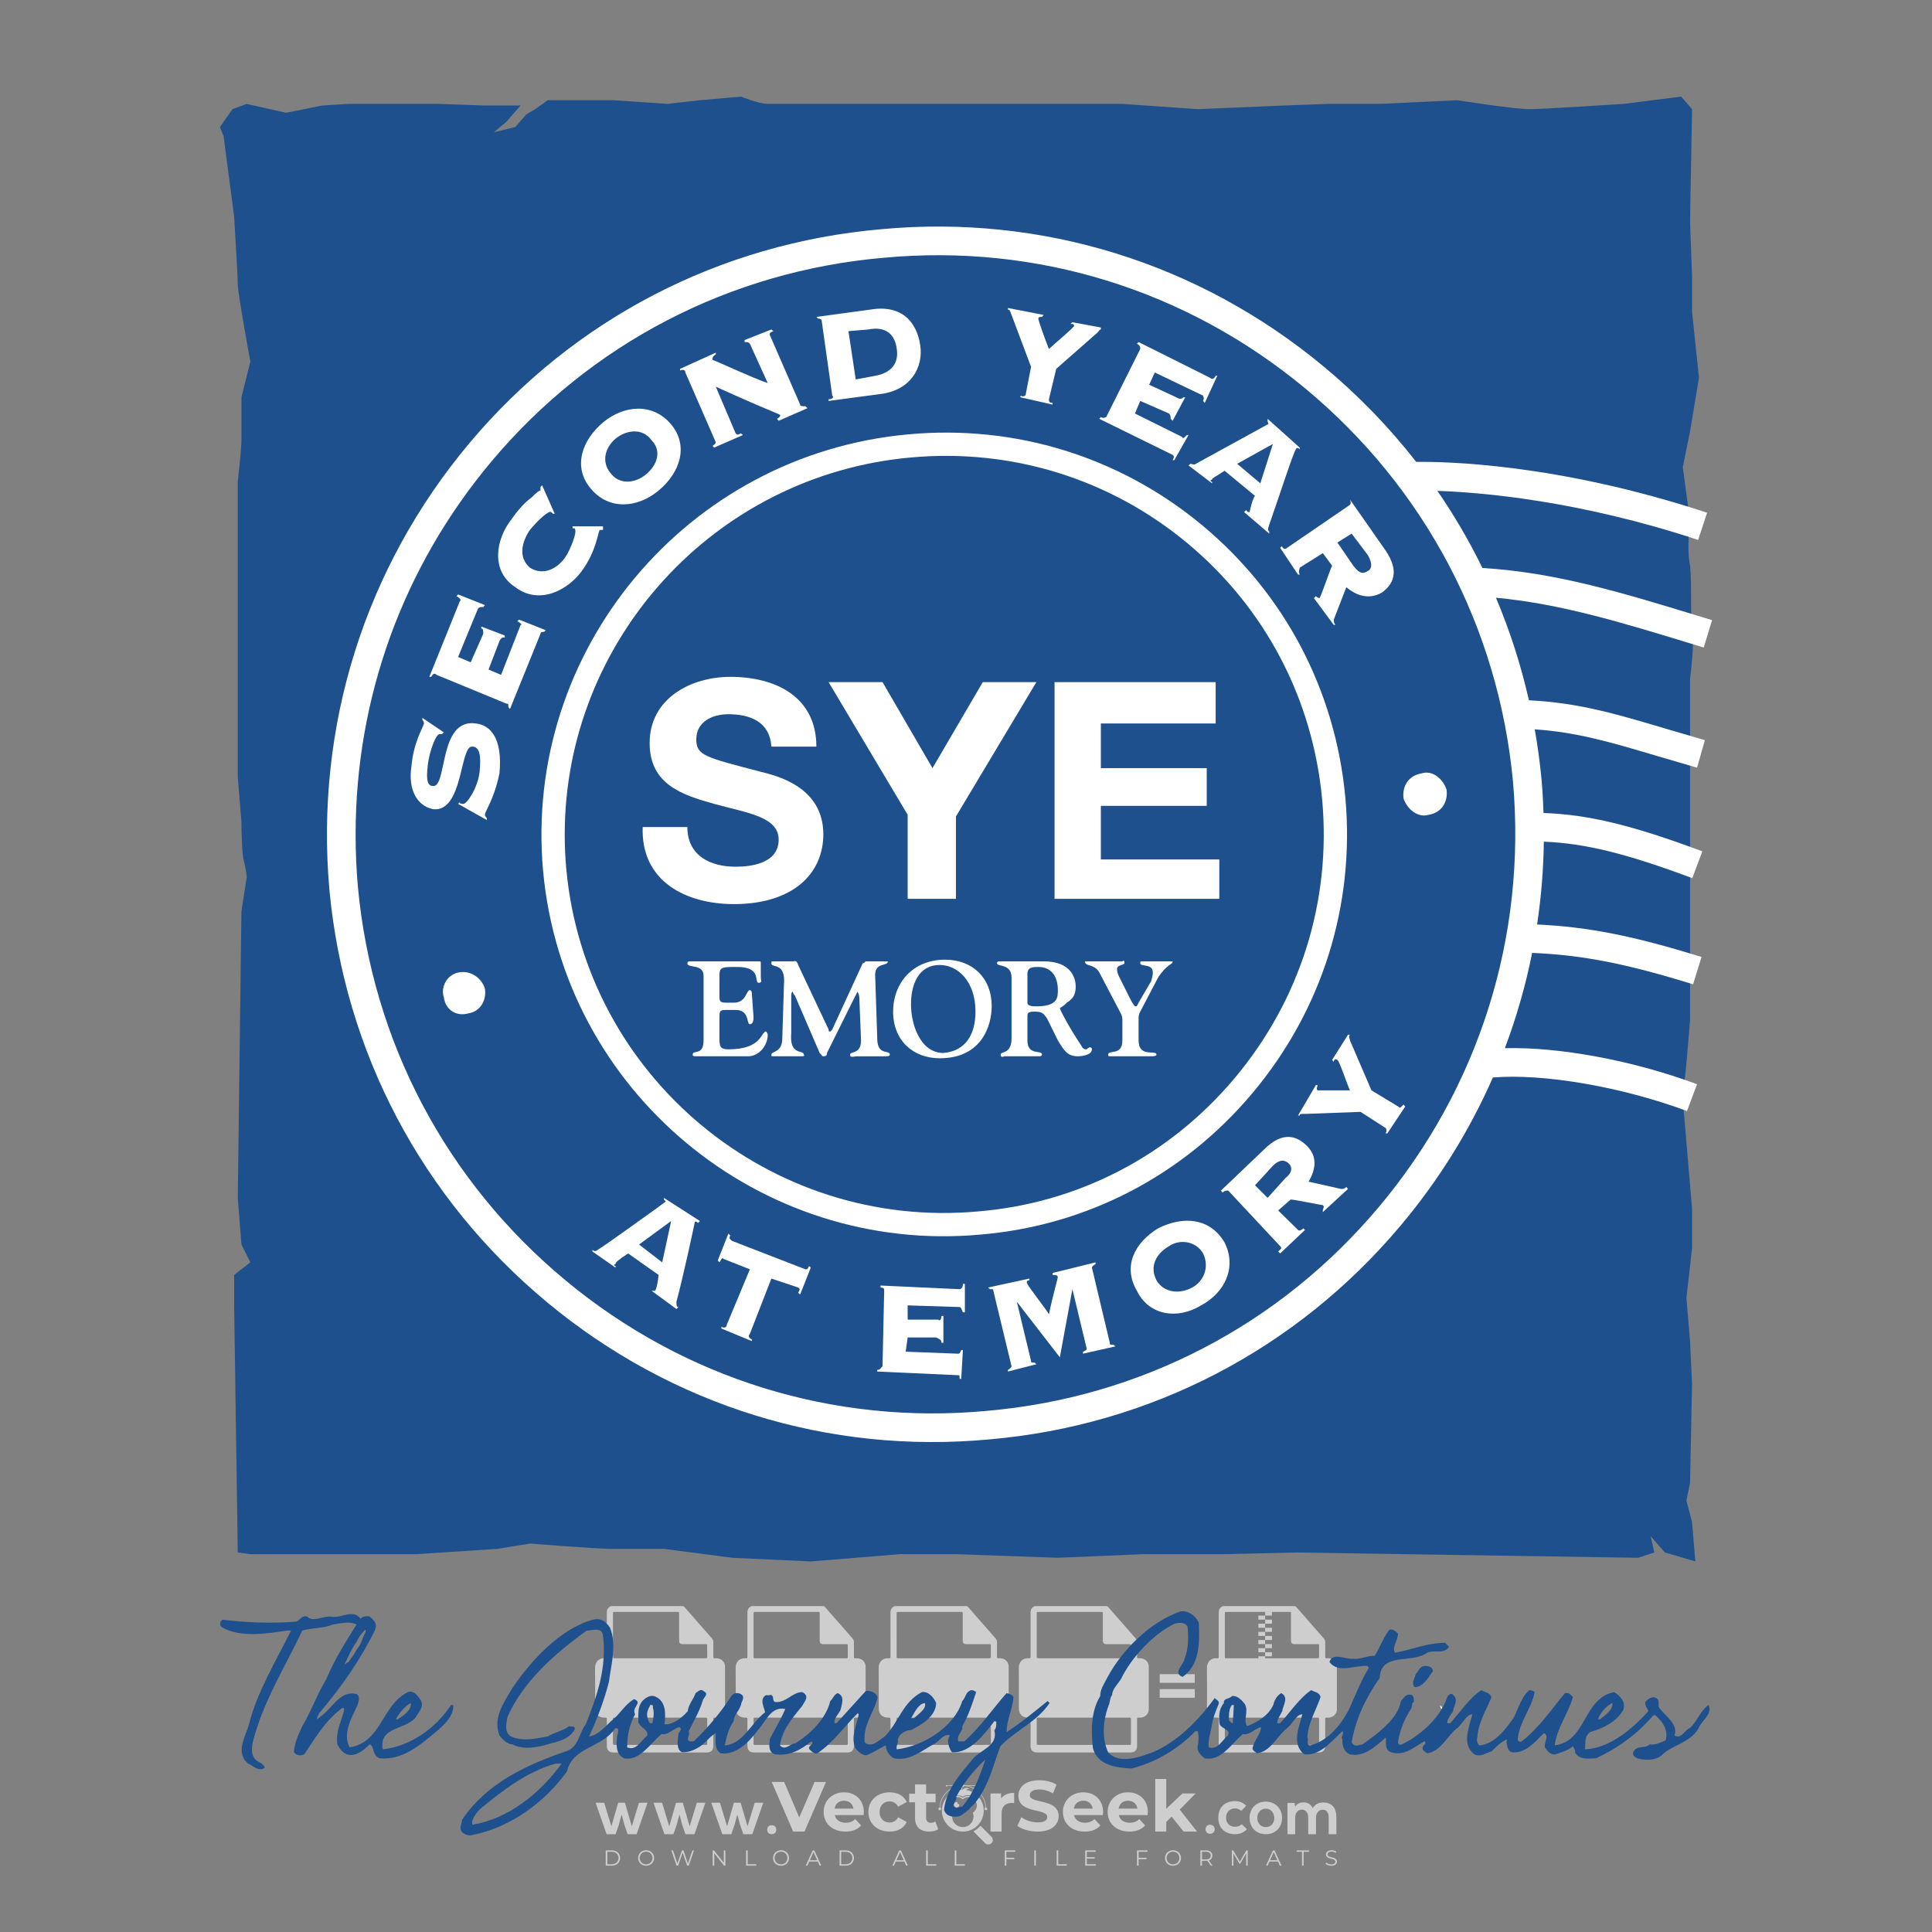 <?xml version="1.0" encoding="iso-8859-1"?>
<!-- Generator: Adobe Illustrator 27.0.0, SVG Export Plug-In . SVG Version: 6.00 Build 0)  -->
<svg version="1.1" id="Layer_1" xmlns="http://www.w3.org/2000/svg" xmlns:xlink="http://www.w3.org/1999/xlink" x="0px" y="0px"
	 viewBox="0 0 500 500" style="enable-background:new 0 0 500 500;" xml:space="preserve">
<rect x="0" y="0" width="500" height="500" fill="#808080" stroke="none"/>
<g id="watermark_1_">
	<g>
		<g id="watermark" style="opacity:0.61;">
			<g>
				<g>
					<g>
						<g>
							<polygon style="fill:#FFFFFF;" points="213.765,461.172 208.204,474.017 205.268,474.017 199.726,461.172 202.938,461.172 
								206.846,470.347 210.81,461.172 							"/>
						</g>
						<g>
							<path style="fill:#FFFFFF;" d="M223.507,469.741h-7.469c0.275,1.23,1.321,1.982,2.826,1.982c1.046,0,1.798-0.312,2.477-0.954
								l1.523,1.651c-0.917,1.046-2.294,1.597-4.074,1.597c-3.413,0-5.634-2.147-5.634-5.083c0-2.954,2.257-5.083,5.267-5.083
								c2.899,0,5.138,1.945,5.138,5.12C223.562,469.191,223.526,469.503,223.507,469.741 M216.002,468.071h4.863
								c-0.202-1.248-1.138-2.055-2.422-2.055C217.139,466.016,216.204,466.805,216.002,468.071"/>
						</g>
						<g>
							<path style="fill:#FFFFFF;" d="M224.735,468.934c0-2.973,2.294-5.083,5.505-5.083c2.074,0,3.707,0.899,4.423,2.514
								l-2.22,1.193c-0.532-0.936-1.321-1.358-2.221-1.358c-1.45,0-2.587,1.009-2.587,2.734c0,1.725,1.138,2.734,2.587,2.734
								c0.899,0,1.688-0.404,2.221-1.358l2.22,1.211c-0.716,1.578-2.349,2.495-4.423,2.495
								C227.029,474.017,224.735,471.907,224.735,468.934"/>
						</g>
						<g>
							<path style="fill:#FFFFFF;" d="M242.828,473.393c-0.587,0.422-1.45,0.624-2.331,0.624c-2.33,0-3.688-1.193-3.688-3.542
								v-4.055h-1.523v-2.202h1.523v-2.404h2.863v2.404h2.459v2.202h-2.459v4.019c0,0.844,0.458,1.303,1.229,1.303
								c0.422,0,0.844-0.128,1.156-0.367L242.828,473.393z"/>
						</g>
					</g>
					<g>
						<path style="fill:#FFFFFF;" d="M262.474,463.997v2.643c-0.238-0.018-0.422-0.037-0.642-0.037
							c-1.578,0-2.624,0.862-2.624,2.753v4.661h-2.863v-9.873h2.734v1.303C259.776,464.493,260.951,463.997,262.474,463.997"/>
					</g>
					<g>
						<path style="fill:#FFFFFF;" d="M263.299,472.53l1.009-2.239c1.083,0.789,2.697,1.339,4.239,1.339
							c1.762,0,2.477-0.587,2.477-1.376c0-2.404-7.469-0.752-7.469-5.524c0-2.184,1.762-4,5.413-4c1.615,0,3.267,0.385,4.459,1.138
							l-0.918,2.257c-1.193-0.679-2.422-1.009-3.56-1.009c-1.761,0-2.44,0.66-2.44,1.468c0,2.367,7.468,0.734,7.468,5.45
							c0,2.147-1.78,3.982-5.45,3.982C266.492,474.017,264.437,473.411,263.299,472.53"/>
					</g>
					<g>
						<path style="fill:#FFFFFF;" d="M285.428,469.741h-7.469c0.275,1.23,1.321,1.982,2.826,1.982c1.046,0,1.798-0.312,2.477-0.954
							l1.523,1.651c-0.918,1.046-2.294,1.597-4.074,1.597c-3.413,0-5.634-2.147-5.634-5.083c0-2.954,2.257-5.083,5.267-5.083
							c2.9,0,5.138,1.945,5.138,5.12C285.484,469.191,285.447,469.503,285.428,469.741 M277.923,468.071h4.863
							c-0.202-1.248-1.138-2.055-2.422-2.055C279.061,466.016,278.125,466.805,277.923,468.071"/>
					</g>
					<g>
						<path style="fill:#FFFFFF;" d="M297.007,469.741h-7.469c0.275,1.23,1.321,1.982,2.826,1.982c1.046,0,1.798-0.312,2.477-0.954
							l1.523,1.651c-0.918,1.046-2.294,1.597-4.074,1.597c-3.413,0-5.634-2.147-5.634-5.083c0-2.954,2.257-5.083,5.267-5.083
							c2.899,0,5.138,1.945,5.138,5.12C297.062,469.191,297.025,469.503,297.007,469.741 M289.501,468.071h4.863
							c-0.202-1.248-1.138-2.055-2.422-2.055C290.639,466.016,289.703,466.805,289.501,468.071"/>
					</g>
					<g>
						<polygon style="fill:#FFFFFF;" points="303.208,470.145 301.831,471.503 301.831,474.017 298.969,474.017 298.969,460.401 
							301.831,460.401 301.831,468.108 306.016,464.144 309.429,464.144 305.318,468.328 309.796,474.017 306.327,474.017 						"/>
					</g>
					<g>
						<path style="fill:#FFFFFF;" d="M256.601,475.359L256.601,475.359l-2.86-2.86c-0.435,0.508-0.953,0.943-1.534,1.284
							c-0.092,0.069-0.186,0.136-0.283,0.199l3.027,3.027c0.456,0.456,1.195,0.456,1.65,0
							C257.057,476.554,257.057,475.815,256.601,475.359"/>
					</g>
					<g>
						<path style="fill:#FFFFFF;" d="M249.984,463.244c0.221-0.173,0.495-0.281,0.797-0.281c0.042,0,0.083,0.002,0.124,0.006
							c-0.214-0.156-0.478-0.249-0.764-0.249c-0.395,0-0.744,0.18-0.981,0.458c-0.051,0-0.1,0.006-0.151,0.008
							c0.039-0.077,0.064-0.162,0.064-0.255c0-0.234-0.143-0.434-0.346-0.519c0.087,0.126,0.138,0.279,0.138,0.445
							c0,0.122-0.031,0.237-0.081,0.341c-2.811,0.201-5.03,2.539-5.03,5.4c0,2.993,2.426,5.42,5.42,5.42
							c2.993,0,5.42-2.426,5.42-5.42C254.595,465.879,252.593,463.635,249.984,463.244 M247.983,464.656
							c0.435,0,0.844,0.112,1.199,0.309c0.374-0.245,0.82-0.387,1.299-0.387c0.711,0,1.348,0.312,1.784,0.806
							c-0.435-0.379-1.004-0.61-1.627-0.61c-0.449,0-0.87,0.12-1.234,0.329c-0.079,0.046-0.156,0.096-0.229,0.15
							c-0.065-0.048-0.133-0.093-0.204-0.134c-0.369-0.219-0.8-0.344-1.26-0.344c-0.3,0-0.588,0.054-0.854,0.152
							C247.196,464.754,247.578,464.656,247.983,464.656 M251.772,469.098c0.115,0.305,0.181,0.634,0.181,0.979
							c0,1.534-1.244,2.777-2.778,2.777c-1.534,0-2.777-1.243-2.777-2.777c0-0.345,0.066-0.674,0.181-0.979
							c-0.62-0.382-1.035-1.064-1.035-1.846c0-1.197,0.971-2.168,2.168-2.168c0.565,0,1.078,0.218,1.463,0.572
							c0.386-0.354,0.899-0.572,1.464-0.572c1.197,0,2.168,0.971,2.168,2.168C252.807,468.034,252.392,468.716,251.772,469.098"/>
					</g>
					<g>
						<path style="fill:#FFFFFF;" d="M251.666,467.061c0,0.497-0.404,0.901-0.901,0.901c-0.497,0-0.901-0.404-0.901-0.901
							s0.404-0.901,0.901-0.901c0.101,0,0.197,0.017,0.287,0.047c-0.03,0.062-0.045,0.132-0.045,0.204
							c0,0.273,0.221,0.494,0.494,0.494c0.05,0,0.099-0.008,0.146-0.022C251.66,466.941,251.666,467,251.666,467.061"/>
					</g>
					<g>
						<path style="fill:#FFFFFF;" d="M248.255,467.061c0,0.376-0.305,0.681-0.681,0.681c-0.376,0-0.681-0.305-0.681-0.681
							s0.305-0.681,0.681-0.681c0.076,0,0.149,0.013,0.217,0.035c-0.023,0.047-0.034,0.1-0.034,0.155
							c0,0.206,0.167,0.374,0.374,0.374c0.038,0,0.075-0.006,0.11-0.017C248.25,466.97,248.255,467.015,248.255,467.061"/>
					</g>
					<g>
						<g>
							<g>
								<rect x="242.908" y="467.83" style="fill:#FFFFFF;" width="0.616" height="0.616"/>
							</g>
							<g>
								<rect x="254.827" y="467.83" style="fill:#FFFFFF;" width="0.616" height="0.616"/>
							</g>
							<g>
								<path style="fill:#FFFFFF;" d="M255.205,468.082h-0.14c0-3.248-2.642-5.89-5.89-5.89c-3.248,0-5.89,2.642-5.89,5.89h-0.14
									c0-1.611,0.627-3.125,1.766-4.264c1.139-1.139,2.653-1.766,4.264-1.766c1.611,0,3.125,0.627,4.264,1.766
									C254.578,464.957,255.205,466.471,255.205,468.082"/>
							</g>
						</g>
						<g>
							<rect x="248.868" y="461.814" style="fill:#FFFFFF;" width="0.616" height="0.616"/>
						</g>
						<g>
							<rect x="244.95" y="462.052" style="fill:#FFFFFF;" width="8.45" height="0.14"/>
						</g>
						<g>
							<path style="fill:#FFFFFF;" d="M245.174,462.15c0,0.108-0.088,0.196-0.196,0.196c-0.108,0-0.196-0.088-0.196-0.196
								c0-0.108,0.088-0.196,0.196-0.196C245.086,461.954,245.174,462.042,245.174,462.15"/>
						</g>
						<g>
							<path style="fill:#FFFFFF;" d="M253.596,462.15c0,0.108-0.088,0.196-0.196,0.196c-0.108,0-0.196-0.088-0.196-0.196
								c0-0.108,0.088-0.196,0.196-0.196C253.509,461.954,253.596,462.042,253.596,462.15"/>
						</g>
					</g>
				</g>
				<g>
					<path style="fill:#FFFFFF;" d="M314.356,473.409c0,1.559-2.364,1.559-2.364,0C311.993,471.851,314.356,471.851,314.356,473.409
						z"/>
				</g>
				<g>
					<g>
						<g>
							<path style="fill:#FFFFFF;" d="M161.739,466.549l1.772,6.088l1.855-6.088h2.215l-2.823,8.14h-2.33l-0.837-2.396l-0.722-2.708
								l-0.722,2.708l-0.837,2.396h-2.33l-2.839-8.14h2.231l1.855,6.088l1.756-6.088H161.739z"/>
						</g>
						<g>
							<path style="fill:#FFFFFF;" d="M176.713,466.549l1.772,6.088l1.855-6.088h2.215l-2.823,8.14h-2.33l-0.837-2.396l-0.722-2.708
								l-0.722,2.708l-0.837,2.396h-2.33l-2.839-8.14h2.231l1.855,6.088l1.756-6.088H176.713z"/>
						</g>
						<g>
							<path style="fill:#FFFFFF;" d="M191.687,466.549l1.772,6.088l1.855-6.088h2.215l-2.823,8.14h-2.33l-0.837-2.396l-0.722-2.708
								l-0.722,2.708l-0.837,2.396h-2.33l-2.839-8.14h2.231l1.855,6.088l1.756-6.088H191.687z"/>
						</g>
					</g>
					<g>
						<path style="fill:#FFFFFF;" d="M200.908,473.52c0,1.559-2.364,1.559-2.364,0C198.545,471.962,200.908,471.962,200.908,473.52z
							"/>
					</g>
					<g>
						<path style="fill:#FFFFFF;" d="M322.71,473.409c-0.935,0.919-1.919,1.28-3.117,1.28c-2.346,0-4.3-1.411-4.3-4.282
							s1.953-4.284,4.3-4.284c1.149,0,2.035,0.329,2.921,1.199l-1.264,1.329c-0.476-0.428-1.066-0.64-1.623-0.64
							c-1.346,0-2.33,0.985-2.33,2.396c0,1.542,1.05,2.362,2.297,2.362c0.64,0,1.28-0.18,1.772-0.672L322.71,473.409z"/>
					</g>
					<g>
						<path style="fill:#FFFFFF;" d="M331.805,470.472c0,2.33-1.591,4.217-4.217,4.217c-2.626,0-4.201-1.887-4.201-4.217
							c0-2.314,1.609-4.217,4.185-4.217C330.149,466.255,331.805,468.158,331.805,470.472z M325.389,470.472
							c0,1.231,0.739,2.38,2.199,2.38c1.46,0,2.199-1.149,2.199-2.38c0-1.215-0.854-2.396-2.199-2.396
							C326.144,468.077,325.389,469.258,325.389,470.472z"/>
					</g>
					<g>
						<path style="fill:#FFFFFF;" d="M338.572,474.689v-4.332c0-1.068-0.559-2.035-1.658-2.035c-1.082,0-1.722,0.967-1.722,2.035
							v4.332h-2.003v-8.107h1.855l0.148,0.985c0.426-0.82,1.362-1.116,2.133-1.116c0.969,0,1.937,0.394,2.396,1.51
							c0.723-1.149,1.658-1.478,2.708-1.478c2.297,0,3.43,1.412,3.43,3.84v4.365h-2.003v-4.365c0-1.066-0.442-1.97-1.526-1.97
							c-1.082,0-1.756,0.935-1.756,2.003v4.332H338.572z"/>
					</g>
				</g>
			</g>
		</g>
		<g style="opacity:0.61;">
			<g>
				<g>
					<path style="fill:#FFFFFF;" d="M345.988,431.299c-0.006-1.224-0.959-2.121-2.189-2.14c-0.924-0.014-0.832,0.12-0.834-0.867
						c-0.003-1.097-0.007-2.194,0.003-3.292c0.003-0.379-0.112-0.691-0.362-0.976c-2.342-2.668-4.678-5.342-7.019-8.011
						c-0.12-0.137-0.275-0.244-0.414-0.366c-6.214,0-12.427,0-18.641,0c-0.794,0.293-1.14,0.868-1.138,1.709
						c0.01,3.748,0.004,7.496,0.004,11.243c0,0.556-0.003,0.589-0.55,0.551c-1.497-0.102-2.516,0.986-2.497,2.492
						c0.044,3.476,0.013,6.953,0.014,10.429c0.001,1.58,0.867,2.443,2.45,2.449c0.582,0.002,0.582,0.002,0.582,0.6
						c0,2.219-0.001,4.438,0.001,6.657c0.001,1.192,0.58,1.771,1.768,1.771c8.013,0.001,16.027,0.001,24.04,0
						c1.168,0,1.755-0.583,1.757-1.745c0.002-2.256,0-4.512,0.001-6.768c0-0.512,0.002-0.511,0.52-0.515
						c0.271-0.002,0.541,0.008,0.809-0.058c0.996-0.246,1.69-1.044,1.694-2.069C346.003,438.696,346.005,434.997,345.988,431.299z
						 M317.537,417.162c5.337,0,10.674,0,16.01,0c0.548,0,0.554,0.007,0.554,0.561c0.001,2.243-0.001,4.486,0.001,6.73
						c0.001,0.811,0.249,1.059,1.06,1.059c1.91,0.001,3.821,0,5.731,0.001c0.458,0,0.479,0.021,0.481,0.483
						c0.003,0.887,0.002,1.775,0,2.662c-0.001,0.477-0.024,0.498-0.504,0.499c-3.895,0.001-7.79,0-11.684,0
						c-3.882,0-7.765,0-11.647,0c-0.55,0-0.552-0.001-0.552-0.561c-0.001-3.624-0.001-7.247,0-10.871
						C316.987,417.166,316.991,417.162,317.537,417.162z M340.822,451.579c-3.883,0.001-7.766,0-11.65,0c-3.871,0-7.742,0-11.613,0
						c-0.572,0-0.574-0.002-0.574-0.579c-0.001-1.997-0.001-3.994,0.001-5.991c0-0.464,0.023-0.486,0.478-0.487
						c7.803-0.001,15.607-0.001,23.41,0c0.478,0,0.499,0.02,0.499,0.503c0.002,1.997,0.001,3.994,0,5.991
						C341.375,451.574,341.37,451.579,340.822,451.579z"/>
				</g>
				<g>
					<g>
						<rect x="327.418" y="417.053" style="fill:#FFFFFF;" width="1.757" height="1.054"/>
					</g>
					<g>
						<rect x="325.662" y="418.107" style="fill:#FFFFFF;" width="1.757" height="1.054"/>
					</g>
					<g>
						<rect x="327.418" y="419.161" style="fill:#FFFFFF;" width="1.757" height="1.054"/>
					</g>
					<g>
						<rect x="325.662" y="420.215" style="fill:#FFFFFF;" width="1.757" height="1.054"/>
					</g>
					<g>
						<rect x="327.418" y="421.269" style="fill:#FFFFFF;" width="1.757" height="1.054"/>
					</g>
					<g>
						<rect x="325.662" y="422.323" style="fill:#FFFFFF;" width="1.757" height="1.054"/>
					</g>
					<g>
						<rect x="327.418" y="423.378" style="fill:#FFFFFF;" width="1.757" height="1.054"/>
					</g>
					<g>
						<rect x="325.662" y="424.432" style="fill:#FFFFFF;" width="1.757" height="1.054"/>
					</g>
					<g>
						<rect x="327.418" y="425.486" style="fill:#FFFFFF;" width="1.757" height="1.054"/>
					</g>
					<g>
						<rect x="325.662" y="426.54" style="fill:#FFFFFF;" width="1.757" height="1.054"/>
					</g>
					<g>
						<rect x="327.418" y="427.594" style="fill:#FFFFFF;" width="1.757" height="1.054"/>
					</g>
					<g>
						<rect x="325.662" y="428.648" style="fill:#FFFFFF;" width="1.757" height="1.054"/>
					</g>
				</g>
			</g>
			<g>
				<path style="fill:#FFFFFF;" d="M187.637,431.299c-0.006-1.224-0.959-2.121-2.189-2.14c-0.924-0.014-0.832,0.12-0.834-0.867
					c-0.003-1.097-0.007-2.194,0.003-3.292c0.003-0.379-0.112-0.691-0.362-0.976c-2.342-2.668-4.678-5.342-7.019-8.011
					c-0.12-0.137-0.275-0.244-0.414-0.366c-6.214,0-12.427,0-18.641,0c-0.794,0.293-1.14,0.868-1.138,1.709
					c0.01,3.748,0.004,7.496,0.004,11.243c0,0.556-0.003,0.589-0.55,0.551c-1.497-0.102-2.516,0.986-2.497,2.492
					c0.044,3.476,0.013,6.953,0.014,10.429c0.001,1.58,0.867,2.443,2.45,2.449c0.582,0.002,0.582,0.002,0.582,0.6
					c0,2.219-0.001,4.438,0.001,6.657c0.001,1.192,0.58,1.771,1.768,1.771c8.013,0.001,16.027,0.001,24.04,0
					c1.168,0,1.755-0.583,1.757-1.745c0.002-2.256,0-4.512,0.001-6.768c0-0.512,0.002-0.511,0.52-0.515
					c0.271-0.002,0.541,0.008,0.809-0.058c0.996-0.246,1.69-1.044,1.694-2.069C187.652,438.696,187.655,434.997,187.637,431.299z
					 M159.187,417.162c5.337,0,10.674,0,16.01,0c0.548,0,0.554,0.007,0.554,0.561c0.001,2.243-0.001,4.486,0.001,6.73
					c0.001,0.811,0.249,1.059,1.06,1.059c1.91,0.001,3.821,0,5.731,0.001c0.458,0,0.479,0.021,0.481,0.483
					c0.003,0.887,0.002,1.775,0,2.662c-0.001,0.477-0.024,0.498-0.504,0.499c-3.895,0.001-7.79,0-11.684,0
					c-3.882,0-7.765,0-11.647,0c-0.55,0-0.552-0.001-0.552-0.561c-0.001-3.624-0.001-7.247,0-10.871
					C158.636,417.166,158.64,417.162,159.187,417.162z M182.472,451.579c-3.883,0.001-7.766,0-11.65,0c-3.871,0-7.742,0-11.613,0
					c-0.572,0-0.574-0.002-0.574-0.579c-0.001-1.997-0.001-3.994,0.001-5.991c0-0.464,0.023-0.486,0.478-0.487
					c7.803-0.001,15.607-0.001,23.41,0c0.478,0,0.499,0.02,0.499,0.503c0.002,1.997,0.001,3.994,0,5.991
					C183.024,451.574,183.019,451.579,182.472,451.579z"/>
			</g>
			<g>
				<path style="fill:#FFFFFF;" d="M159.779,440.669v-7.897h2.779c0.375,0,0.726,0.061,1.053,0.182
					c0.327,0.121,0.612,0.292,0.855,0.513c0.242,0.221,0.434,0.483,0.573,0.789c0.14,0.305,0.21,0.642,0.21,1.009
					c0,0.375-0.07,0.715-0.21,1.02c-0.14,0.305-0.331,0.568-0.573,0.789c-0.243,0.221-0.528,0.392-0.855,0.513
					c-0.327,0.121-0.678,0.182-1.053,0.182h-1.29v2.901H159.779z M162.58,436.356c0.39,0,0.684-0.111,0.882-0.331
					c0.199-0.22,0.298-0.474,0.298-0.761c0-0.14-0.024-0.276-0.072-0.408c-0.048-0.132-0.121-0.248-0.221-0.347
					c-0.099-0.099-0.223-0.178-0.37-0.237c-0.147-0.059-0.32-0.089-0.518-0.089h-1.312v2.173H162.58z"/>
				<path style="fill:#FFFFFF;" d="M166.308,432.771h1.731l3.177,5.294h0.088l-0.088-1.522v-3.772h1.478v7.897h-1.566l-3.353-5.592
					h-0.088l0.088,1.522v4.07h-1.467V432.771z"/>
				<path style="fill:#FFFFFF;" d="M177.922,436.334h3.872c0.022,0.089,0.04,0.195,0.055,0.32c0.014,0.125,0.022,0.25,0.022,0.375
					c0,0.507-0.077,0.985-0.231,1.434c-0.154,0.449-0.397,0.849-0.728,1.202c-0.353,0.375-0.776,0.666-1.268,0.871
					c-0.493,0.206-1.055,0.309-1.688,0.309c-0.574,0-1.114-0.103-1.622-0.309c-0.507-0.206-0.948-0.492-1.323-0.86
					c-0.375-0.367-0.673-0.803-0.894-1.307c-0.221-0.504-0.331-1.053-0.331-1.649c0-0.595,0.11-1.145,0.331-1.649
					c0.221-0.504,0.518-0.939,0.894-1.307c0.375-0.367,0.816-0.654,1.323-0.86c0.507-0.206,1.048-0.309,1.622-0.309
					c0.64,0,1.211,0.11,1.715,0.331c0.504,0.221,0.935,0.526,1.296,0.915l-1.025,1.004c-0.258-0.272-0.544-0.48-0.861-0.623
					c-0.316-0.143-0.695-0.215-1.136-0.215c-0.361,0-0.703,0.065-1.026,0.193c-0.324,0.129-0.607,0.311-0.85,0.546
					c-0.242,0.235-0.436,0.52-0.579,0.855c-0.143,0.335-0.215,0.708-0.215,1.119c0,0.412,0.072,0.785,0.215,1.12
					c0.143,0.335,0.338,0.62,0.584,0.855c0.246,0.235,0.531,0.418,0.855,0.546c0.323,0.129,0.669,0.193,1.037,0.193
					c0.419,0,0.773-0.061,1.064-0.182c0.29-0.121,0.538-0.278,0.744-0.469c0.148-0.132,0.275-0.3,0.381-0.502
					c0.106-0.202,0.189-0.428,0.248-0.678h-2.482V436.334z"/>
			</g>
			<g>
				<path style="fill:#FFFFFF;" d="M224.019,431.299c-0.006-1.224-0.959-2.121-2.189-2.14c-0.924-0.014-0.832,0.12-0.834-0.867
					c-0.003-1.097-0.007-2.194,0.003-3.292c0.003-0.379-0.112-0.691-0.362-0.976c-2.342-2.668-4.678-5.342-7.019-8.011
					c-0.12-0.137-0.275-0.244-0.414-0.366c-6.214,0-12.427,0-18.641,0c-0.794,0.293-1.14,0.868-1.138,1.709
					c0.01,3.748,0.004,7.496,0.004,11.243c0,0.556-0.003,0.589-0.55,0.551c-1.497-0.102-2.516,0.986-2.497,2.492
					c0.044,3.476,0.013,6.953,0.014,10.429c0.001,1.58,0.867,2.443,2.45,2.449c0.582,0.002,0.582,0.002,0.582,0.6
					c0,2.219-0.001,4.438,0.001,6.657c0.001,1.192,0.58,1.771,1.768,1.771c8.013,0.001,16.027,0.001,24.04,0
					c1.168,0,1.755-0.583,1.757-1.745c0.002-2.256,0-4.512,0.001-6.768c0-0.512,0.002-0.511,0.52-0.515
					c0.271-0.002,0.541,0.008,0.809-0.058c0.997-0.246,1.69-1.044,1.694-2.069C224.034,438.696,224.036,434.997,224.019,431.299z
					 M195.568,417.162c5.337,0,10.674,0,16.01,0c0.548,0,0.554,0.007,0.554,0.561c0.001,2.243-0.001,4.486,0.001,6.73
					c0.001,0.811,0.249,1.059,1.06,1.059c1.91,0.001,3.821,0,5.731,0.001c0.458,0,0.479,0.021,0.481,0.483
					c0.003,0.887,0.002,1.775,0,2.662c-0.001,0.477-0.024,0.498-0.504,0.499c-3.895,0.001-7.79,0-11.684,0
					c-3.882,0-7.765,0-11.647,0c-0.55,0-0.552-0.001-0.552-0.561c-0.001-3.624-0.001-7.247,0-10.871
					C195.018,417.166,195.022,417.162,195.568,417.162z M218.854,451.579c-3.883,0.001-7.766,0-11.65,0c-3.871,0-7.742,0-11.613,0
					c-0.572,0-0.574-0.002-0.574-0.579c-0.001-1.997-0.001-3.994,0.001-5.991c0-0.464,0.023-0.486,0.478-0.487
					c7.803-0.001,15.607-0.001,23.41,0c0.478,0,0.499,0.02,0.499,0.503c0.002,1.997,0.001,3.994,0,5.991
					C219.406,451.574,219.401,451.579,218.854,451.579z"/>
			</g>
			<g>
				<path style="fill:#FFFFFF;" d="M205.111,432.771h1.699l2.967,7.897h-1.644l-0.651-1.886h-3.044l-0.651,1.886h-1.643
					L205.111,432.771z M206.997,437.415l-0.706-1.974l-0.287-0.96h-0.088l-0.287,0.96l-0.706,1.974H206.997z"/>
				<path style="fill:#FFFFFF;" d="M211.331,434.536c-0.125,0-0.245-0.024-0.359-0.072c-0.114-0.048-0.213-0.114-0.298-0.199
					c-0.084-0.084-0.151-0.182-0.198-0.292c-0.048-0.11-0.072-0.232-0.072-0.364s0.024-0.254,0.072-0.364
					c0.048-0.11,0.114-0.208,0.198-0.292c0.084-0.084,0.184-0.151,0.298-0.198c0.114-0.048,0.233-0.072,0.359-0.072
					c0.257,0,0.478,0.09,0.662,0.27c0.184,0.181,0.276,0.399,0.276,0.656s-0.092,0.476-0.276,0.656
					C211.809,434.446,211.589,434.536,211.331,434.536z M210.615,440.669v-5.404h1.445v5.404H210.615z"/>
			</g>
			<g>
				<path style="fill:#FFFFFF;" d="M261.044,431.299c-0.006-1.224-0.959-2.121-2.189-2.14c-0.924-0.014-0.832,0.12-0.834-0.867
					c-0.003-1.097-0.007-2.194,0.003-3.292c0.003-0.379-0.112-0.691-0.362-0.976c-2.342-2.668-4.678-5.342-7.019-8.011
					c-0.12-0.137-0.275-0.244-0.414-0.366c-6.214,0-12.427,0-18.641,0c-0.794,0.293-1.14,0.868-1.138,1.709
					c0.01,3.748,0.004,7.496,0.004,11.243c0,0.556-0.003,0.589-0.55,0.551c-1.497-0.102-2.516,0.986-2.497,2.492
					c0.044,3.476,0.013,6.953,0.014,10.429c0.001,1.58,0.867,2.443,2.45,2.449c0.582,0.002,0.582,0.002,0.582,0.6
					c0,2.219-0.001,4.438,0.001,6.657c0.001,1.192,0.58,1.771,1.768,1.771c8.013,0.001,16.027,0.001,24.04,0
					c1.168,0,1.755-0.583,1.757-1.745c0.002-2.256,0-4.512,0.001-6.768c0-0.512,0.002-0.511,0.52-0.515
					c0.271-0.002,0.541,0.008,0.809-0.058c0.996-0.246,1.69-1.044,1.694-2.069C261.059,438.696,261.061,434.997,261.044,431.299z
					 M232.593,417.162c5.337,0,10.674,0,16.01,0c0.548,0,0.554,0.007,0.554,0.561c0.001,2.243-0.001,4.486,0.001,6.73
					c0.001,0.811,0.249,1.059,1.06,1.059c1.91,0.001,3.821,0,5.731,0.001c0.458,0,0.479,0.021,0.481,0.483
					c0.003,0.887,0.002,1.775,0,2.662c-0.001,0.477-0.024,0.498-0.504,0.499c-3.895,0.001-7.79,0-11.684,0
					c-3.882,0-7.765,0-11.647,0c-0.55,0-0.552-0.001-0.552-0.561c-0.001-3.624-0.001-7.247,0-10.871
					C232.042,417.166,232.047,417.162,232.593,417.162z M255.878,451.579c-3.883,0.001-7.766,0-11.65,0c-3.871,0-7.742,0-11.613,0
					c-0.572,0-0.574-0.002-0.574-0.579c-0.001-1.997-0.001-3.994,0.001-5.991c0-0.464,0.023-0.486,0.478-0.487
					c7.803-0.001,15.607-0.001,23.41,0c0.478,0,0.499,0.02,0.499,0.503c0.002,1.997,0.001,3.994,0,5.991
					C256.431,451.574,256.426,451.579,255.878,451.579z"/>
			</g>
			<g>
				<path style="fill:#FFFFFF;" d="M236.361,440.845c-0.338,0-0.662-0.048-0.971-0.143c-0.309-0.095-0.592-0.239-0.849-0.43
					c-0.257-0.191-0.481-0.425-0.673-0.7c-0.191-0.276-0.342-0.597-0.452-0.965l1.401-0.551c0.103,0.397,0.283,0.726,0.54,0.987
					c0.257,0.261,0.596,0.392,1.015,0.392c0.154,0,0.303-0.02,0.447-0.061c0.143-0.04,0.272-0.099,0.386-0.176
					s0.204-0.175,0.27-0.292c0.066-0.118,0.099-0.254,0.099-0.408c0-0.147-0.026-0.279-0.077-0.397
					c-0.051-0.117-0.138-0.227-0.259-0.331c-0.121-0.103-0.28-0.202-0.475-0.298c-0.195-0.095-0.435-0.195-0.722-0.298l-0.485-0.176
					c-0.213-0.073-0.429-0.173-0.645-0.298c-0.217-0.125-0.413-0.276-0.59-0.452c-0.177-0.176-0.322-0.384-0.436-0.623
					c-0.114-0.239-0.171-0.509-0.171-0.81c0-0.309,0.06-0.597,0.182-0.866c0.121-0.268,0.294-0.503,0.518-0.706
					c0.224-0.202,0.492-0.36,0.805-0.474s0.66-0.171,1.042-0.171c0.397,0,0.74,0.053,1.031,0.16
					c0.291,0.107,0.537,0.243,0.739,0.408c0.202,0.165,0.366,0.348,0.491,0.546c0.125,0.199,0.217,0.386,0.276,0.563l-1.312,0.551
					c-0.074-0.221-0.208-0.419-0.402-0.596c-0.195-0.176-0.462-0.265-0.8-0.265c-0.324,0-0.592,0.075-0.805,0.226
					c-0.213,0.151-0.32,0.348-0.32,0.59c0,0.235,0.103,0.436,0.309,0.601c0.206,0.165,0.533,0.325,0.982,0.48l0.497,0.165
					c0.316,0.111,0.605,0.237,0.866,0.381c0.261,0.143,0.485,0.314,0.673,0.513c0.187,0.199,0.331,0.425,0.43,0.678
					c0.1,0.254,0.149,0.546,0.149,0.877c0,0.412-0.083,0.767-0.248,1.064c-0.165,0.298-0.377,0.542-0.634,0.734
					c-0.258,0.191-0.548,0.335-0.872,0.43C236.986,440.797,236.67,440.845,236.361,440.845z"/>
				<path style="fill:#FFFFFF;" d="M239.516,432.771h1.61l1.633,4.754l0.287,1.015h0.088l0.309-1.015l1.699-4.754h1.61l-2.879,7.897
					h-1.566L239.516,432.771z"/>
				<path style="fill:#FFFFFF;" d="M251.097,436.334h3.871c0.022,0.089,0.04,0.195,0.055,0.32c0.015,0.125,0.023,0.25,0.023,0.375
					c0,0.507-0.078,0.985-0.232,1.434c-0.154,0.449-0.397,0.849-0.728,1.202c-0.353,0.375-0.775,0.666-1.268,0.871
					c-0.493,0.206-1.055,0.309-1.688,0.309c-0.574,0-1.114-0.103-1.621-0.309c-0.507-0.206-0.949-0.492-1.324-0.86
					c-0.375-0.367-0.673-0.803-0.894-1.307c-0.22-0.504-0.331-1.053-0.331-1.649c0-0.595,0.11-1.145,0.331-1.649
					c0.221-0.504,0.518-0.939,0.894-1.307c0.375-0.367,0.816-0.654,1.324-0.86c0.507-0.206,1.047-0.309,1.621-0.309
					c0.64,0,1.211,0.11,1.715,0.331c0.504,0.221,0.936,0.526,1.296,0.915l-1.026,1.004c-0.257-0.272-0.544-0.48-0.861-0.623
					c-0.316-0.143-0.694-0.215-1.136-0.215c-0.36,0-0.702,0.065-1.026,0.193c-0.323,0.129-0.607,0.311-0.849,0.546
					c-0.243,0.235-0.436,0.52-0.579,0.855c-0.143,0.335-0.215,0.708-0.215,1.119c0,0.412,0.072,0.785,0.215,1.12
					c0.143,0.335,0.338,0.62,0.585,0.855c0.246,0.235,0.531,0.418,0.854,0.546c0.324,0.129,0.669,0.193,1.037,0.193
					c0.419,0,0.774-0.061,1.064-0.182c0.29-0.121,0.539-0.278,0.745-0.469c0.147-0.132,0.274-0.3,0.38-0.502
					c0.107-0.202,0.189-0.428,0.248-0.678h-2.482V436.334z"/>
			</g>
			<g>
				<path style="fill:#FFFFFF;" d="M297.3,431.299c-0.006-1.224-0.959-2.121-2.189-2.14c-0.924-0.014-0.832,0.12-0.834-0.867
					c-0.003-1.097-0.007-2.194,0.003-3.292c0.003-0.379-0.112-0.691-0.362-0.976c-2.342-2.668-4.678-5.342-7.019-8.011
					c-0.12-0.137-0.275-0.244-0.414-0.366c-6.214,0-12.427,0-18.641,0c-0.794,0.293-1.14,0.868-1.138,1.709
					c0.01,3.748,0.004,7.496,0.004,11.243c0,0.556-0.003,0.589-0.55,0.551c-1.497-0.102-2.516,0.986-2.497,2.492
					c0.044,3.476,0.013,6.953,0.014,10.429c0.001,1.58,0.867,2.443,2.45,2.449c0.582,0.002,0.582,0.002,0.582,0.6
					c0,2.219-0.001,4.438,0.001,6.657c0.001,1.192,0.58,1.771,1.768,1.771c8.013,0.001,16.027,0.001,24.04,0
					c1.168,0,1.755-0.583,1.757-1.745c0.002-2.256,0-4.512,0.001-6.768c0-0.512,0.002-0.511,0.52-0.515
					c0.271-0.002,0.541,0.008,0.809-0.058c0.996-0.246,1.69-1.044,1.694-2.069C297.315,438.696,297.318,434.997,297.3,431.299z
					 M268.85,417.162c5.337,0,10.674,0,16.01,0c0.548,0,0.554,0.007,0.554,0.561c0.001,2.243-0.001,4.486,0.001,6.73
					c0.001,0.811,0.249,1.059,1.06,1.059c1.91,0.001,3.821,0,5.731,0.001c0.458,0,0.479,0.021,0.481,0.483
					c0.003,0.887,0.002,1.775,0,2.662c-0.001,0.477-0.024,0.498-0.504,0.499c-3.895,0.001-7.79,0-11.684,0
					c-3.882,0-7.765,0-11.647,0c-0.55,0-0.552-0.001-0.552-0.561c-0.001-3.624-0.001-7.247,0-10.871
					C268.299,417.166,268.303,417.162,268.85,417.162z M292.135,451.579c-3.883,0.001-7.766,0-11.65,0c-3.871,0-7.742,0-11.613,0
					c-0.572,0-0.574-0.002-0.574-0.579c-0.001-1.997-0.001-3.994,0.001-5.991c0-0.464,0.023-0.486,0.478-0.487
					c7.803-0.001,15.607-0.001,23.41,0c0.478,0,0.499,0.02,0.499,0.503c0.001,1.997,0.001,3.994,0,5.991
					C292.687,451.574,292.682,451.579,292.135,451.579z"/>
			</g>
			<g>
				<path style="fill:#FFFFFF;" d="M272.966,434.183v1.831h3.165v1.412h-3.165v1.831h3.518v1.412h-5.007v-7.897h5.007v1.412H272.966
					z"/>
				<path style="fill:#FFFFFF;" d="M277.852,440.669v-7.897h2.779c0.375,0,0.726,0.061,1.053,0.182
					c0.327,0.121,0.612,0.292,0.855,0.513c0.243,0.221,0.434,0.483,0.574,0.789c0.14,0.305,0.209,0.642,0.209,1.009
					c0,0.375-0.07,0.715-0.209,1.02c-0.14,0.305-0.331,0.568-0.574,0.789c-0.243,0.221-0.528,0.392-0.855,0.513
					c-0.327,0.121-0.678,0.182-1.053,0.182h-1.29v2.901H277.852z M280.653,436.356c0.389,0,0.684-0.111,0.882-0.331
					c0.199-0.22,0.298-0.474,0.298-0.761c0-0.14-0.024-0.276-0.072-0.408c-0.048-0.132-0.121-0.248-0.221-0.347
					c-0.099-0.099-0.222-0.178-0.37-0.237c-0.147-0.059-0.32-0.089-0.518-0.089h-1.312v2.173H280.653z"/>
				<path style="fill:#FFFFFF;" d="M286.797,440.845c-0.338,0-0.662-0.048-0.971-0.143c-0.309-0.095-0.592-0.239-0.849-0.43
					c-0.257-0.191-0.482-0.425-0.673-0.7c-0.191-0.276-0.342-0.597-0.452-0.965l1.401-0.551c0.103,0.397,0.283,0.726,0.541,0.987
					c0.257,0.261,0.595,0.392,1.015,0.392c0.154,0,0.303-0.02,0.447-0.061c0.143-0.04,0.272-0.099,0.386-0.176
					c0.114-0.077,0.204-0.175,0.27-0.292c0.066-0.118,0.1-0.254,0.1-0.408c0-0.147-0.026-0.279-0.077-0.397
					c-0.051-0.117-0.138-0.227-0.259-0.331c-0.121-0.103-0.279-0.202-0.474-0.298c-0.195-0.095-0.436-0.195-0.723-0.298
					l-0.485-0.176c-0.213-0.073-0.428-0.173-0.645-0.298c-0.217-0.125-0.414-0.276-0.59-0.452c-0.176-0.176-0.322-0.384-0.436-0.623
					c-0.114-0.239-0.171-0.509-0.171-0.81c0-0.309,0.061-0.597,0.182-0.866c0.121-0.268,0.294-0.503,0.518-0.706
					c0.224-0.202,0.493-0.36,0.805-0.474c0.312-0.114,0.66-0.171,1.042-0.171c0.397,0,0.741,0.053,1.031,0.16
					c0.29,0.107,0.537,0.243,0.739,0.408c0.202,0.165,0.365,0.348,0.491,0.546c0.125,0.199,0.217,0.386,0.276,0.563l-1.312,0.551
					c-0.074-0.221-0.208-0.419-0.403-0.596c-0.195-0.176-0.462-0.265-0.799-0.265c-0.324,0-0.592,0.075-0.805,0.226
					c-0.213,0.151-0.32,0.348-0.32,0.59c0,0.235,0.103,0.436,0.309,0.601c0.206,0.165,0.533,0.325,0.982,0.48l0.496,0.165
					c0.316,0.111,0.605,0.237,0.866,0.381c0.261,0.143,0.485,0.314,0.673,0.513c0.187,0.199,0.331,0.425,0.43,0.678
					c0.099,0.254,0.149,0.546,0.149,0.877c0,0.412-0.083,0.767-0.248,1.064c-0.165,0.298-0.377,0.542-0.634,0.734
					c-0.258,0.191-0.548,0.335-0.872,0.43C287.422,440.797,287.105,440.845,286.797,440.845z"/>
			</g>
			<g>
				<path style="fill:#FFFFFF;" d="M321.394,439.168l4.004-4.985h-3.827v-1.412h5.559v1.5l-3.96,4.985h4.004v1.412h-5.779V439.168z"
					/>
				<path style="fill:#FFFFFF;" d="M328.409,432.771h1.489v7.897h-1.489V432.771z"/>
				<path style="fill:#FFFFFF;" d="M331.486,440.669v-7.897h2.779c0.375,0,0.726,0.061,1.053,0.182
					c0.327,0.121,0.612,0.292,0.855,0.513s0.434,0.483,0.574,0.789c0.14,0.305,0.209,0.642,0.209,1.009
					c0,0.375-0.07,0.715-0.209,1.02c-0.14,0.305-0.331,0.568-0.574,0.789c-0.243,0.221-0.528,0.392-0.855,0.513
					c-0.327,0.121-0.678,0.182-1.053,0.182h-1.29v2.901H331.486z M334.288,436.356c0.389,0,0.684-0.111,0.882-0.331
					c0.199-0.22,0.298-0.474,0.298-0.761c0-0.14-0.024-0.276-0.072-0.408c-0.048-0.132-0.121-0.248-0.221-0.347
					c-0.099-0.099-0.222-0.178-0.37-0.237c-0.147-0.059-0.32-0.089-0.518-0.089h-1.312v2.173H334.288z"/>
			</g>
		</g>
		<g style="opacity:0.61;">
			<path style="fill:#FFFFFF;" d="M300.133,433.27h9.067v2.242h-9.067V433.27z M300.133,437.136h9.067v2.243h-9.067V437.136z"/>
		</g>
	</g>
	<g style="opacity:0.61;">
		<path style="fill:#FFFFFF;" d="M156.756,478.878h1.607c1.263,0,2.114,0.812,2.114,1.974c0,1.161-0.851,1.973-2.114,1.973h-1.607
			V478.878z M158.34,482.464c1.049,0,1.725-0.665,1.725-1.612c0-0.947-0.677-1.613-1.725-1.613h-1.167v3.225H158.34z"/>
		<path style="fill:#FFFFFF;" d="M165.139,480.851c0-1.15,0.879-2.007,2.075-2.007c1.184,0,2.069,0.851,2.069,2.007
			c0,1.156-0.885,2.007-2.069,2.007C166.019,482.858,165.139,482.002,165.139,480.851z M168.866,480.851
			c0-0.942-0.705-1.635-1.652-1.635c-0.953,0-1.663,0.693-1.663,1.635c0,0.941,0.71,1.635,1.663,1.635
			C168.162,482.486,168.866,481.793,168.866,480.851z"/>
		<path style="fill:#FFFFFF;" d="M179.596,478.878l-1.331,3.947h-0.44l-1.156-3.366l-1.161,3.366h-0.434l-1.331-3.947h0.429
			l1.139,3.394l1.178-3.394h0.389l1.161,3.411l1.156-3.411H179.596z"/>
		<path style="fill:#FFFFFF;" d="M187.731,478.878v3.947h-0.344l-2.537-3.202v3.202h-0.417v-3.947h0.344l2.543,3.203v-3.203H187.731
			z"/>
		<path style="fill:#FFFFFF;" d="M193.093,478.878h0.417v3.586h2.21v0.361h-2.627V478.878z"/>
		<path style="fill:#FFFFFF;" d="M200.061,480.851c0-1.15,0.879-2.007,2.075-2.007c1.184,0,2.069,0.851,2.069,2.007
			c0,1.156-0.885,2.007-2.069,2.007C200.941,482.858,200.061,482.002,200.061,480.851z M203.788,480.851
			c0-0.942-0.705-1.635-1.652-1.635c-0.953,0-1.663,0.693-1.663,1.635c0,0.941,0.71,1.635,1.663,1.635
			C203.083,482.486,203.788,481.793,203.788,480.851z"/>
		<path style="fill:#FFFFFF;" d="M211.636,481.77h-2.199l-0.474,1.054h-0.434l1.804-3.947h0.412l1.804,3.947h-0.44L211.636,481.77z
			 M211.484,481.432l-0.947-2.12l-0.947,2.12H211.484z"/>
		<path style="fill:#FFFFFF;" d="M217.28,478.878h1.607c1.263,0,2.114,0.812,2.114,1.974c0,1.161-0.851,1.973-2.114,1.973h-1.607
			V478.878z M218.864,482.464c1.049,0,1.725-0.665,1.725-1.612c0-0.947-0.677-1.613-1.725-1.613h-1.167v3.225H218.864z"/>
		<path style="fill:#FFFFFF;" d="M234.041,481.77h-2.199l-0.474,1.054h-0.434l1.804-3.947h0.412l1.804,3.947h-0.44L234.041,481.77z
			 M233.889,481.432l-0.947-2.12l-0.947,2.12H233.889z"/>
		<path style="fill:#FFFFFF;" d="M239.685,478.878h0.417v3.586h2.21v0.361h-2.627V478.878z"/>
		<path style="fill:#FFFFFF;" d="M247.082,478.878h0.417v3.586h2.21v0.361h-2.627V478.878z"/>
		<path style="fill:#FFFFFF;" d="M260.449,479.239v1.551h2.041v0.361h-2.041v1.675h-0.417v-3.947h2.706v0.361H260.449z"/>
		<path style="fill:#FFFFFF;" d="M267.678,478.878h0.417v3.947h-0.417V478.878z"/>
		<path style="fill:#FFFFFF;" d="M273.456,478.878h0.417v3.586h2.21v0.361h-2.627V478.878z"/>
		<path style="fill:#FFFFFF;" d="M283.644,482.464v0.361h-2.791v-3.947h2.706v0.361h-2.289v1.404h2.041v0.355h-2.041v1.466H283.644z
			"/>
		<path style="fill:#FFFFFF;" d="M294.672,479.239v1.551h2.041v0.361h-2.041v1.675h-0.417v-3.947h2.706v0.361H294.672z"/>
		<path style="fill:#FFFFFF;" d="M301.5,480.851c0-1.15,0.879-2.007,2.075-2.007c1.184,0,2.069,0.851,2.069,2.007
			c0,1.156-0.885,2.007-2.069,2.007C302.379,482.858,301.5,482.002,301.5,480.851z M305.226,480.851
			c0-0.942-0.705-1.635-1.652-1.635c-0.953,0-1.663,0.693-1.663,1.635c0,0.941,0.71,1.635,1.663,1.635
			C304.522,482.486,305.226,481.793,305.226,480.851z"/>
		<path style="fill:#FFFFFF;" d="M313.351,482.825l-0.902-1.269c-0.102,0.011-0.203,0.017-0.316,0.017h-1.06v1.252h-0.417v-3.947
			h1.477c1.004,0,1.613,0.507,1.613,1.353c0,0.62-0.327,1.054-0.902,1.24l0.964,1.353H313.351z M313.328,480.231
			c0-0.632-0.417-0.992-1.207-0.992h-1.048v1.979h1.048C312.911,481.218,313.328,480.851,313.328,480.231z"/>
		<path style="fill:#FFFFFF;" d="M322.907,478.878v3.947h-0.4v-3.158l-1.551,2.656h-0.197l-1.551-2.639v3.14h-0.4v-3.947h0.344
			l1.714,2.926l1.697-2.926H322.907z"/>
		<path style="fill:#FFFFFF;" d="M330.744,481.77h-2.199l-0.473,1.054h-0.434l1.804-3.947h0.411l1.804,3.947h-0.44L330.744,481.77z
			 M330.592,481.432l-0.947-2.12l-0.947,2.12H330.592z"/>
		<path style="fill:#FFFFFF;" d="M336.957,479.239h-1.387v-0.361h3.192v0.361h-1.387v3.586h-0.417V479.239z"/>
		<path style="fill:#FFFFFF;" d="M343.063,482.346l0.164-0.321c0.282,0.276,0.784,0.479,1.302,0.479c0.739,0,1.06-0.31,1.06-0.699
			c0-1.083-2.43-0.417-2.43-1.877c0-0.581,0.451-1.083,1.455-1.083c0.446,0,0.908,0.13,1.224,0.35l-0.141,0.333
			c-0.338-0.22-0.733-0.327-1.083-0.327c-0.722,0-1.043,0.321-1.043,0.716c0,1.083,2.43,0.429,2.43,1.866
			c0,0.581-0.462,1.077-1.472,1.077C343.937,482.858,343.356,482.65,343.063,482.346z"/>
	</g>
</g>
<g>
</g>
<g>
	<path style="fill:#1D508D;" d="M56.913,32.876c3.254-4.623,3.254-4.623,3.254-4.623c3.681-1.37,3.681-1.37,3.681-1.37
		c10.187,2.312,10.187,2.312,10.187,2.312c9.332-1.884,9.332-1.884,9.332-1.884c6.935-0.427,6.935-0.427,6.935-0.427
		c11.557,0,11.557,0,11.557,0c11.559,0,11.559,0,11.559,0c12.071,0.427,12.071,0.427,12.071,0.427c9.246,0,9.246,0,9.246,0
		c-3.682,4.196-3.682,4.196-3.682,4.196c-3.252,2.739-3.252,2.739-3.252,2.739c5.565-1.37,5.565-1.37,5.565-1.37
		c2.826-3.254,2.826-3.254,2.826-3.254c2.312-1.37,2.312-1.37,2.312-1.37c3.252-2.312,3.252-2.312,3.252-2.312
		c4.623,0,4.623,0,4.623,0c3.254,0,3.254,0,3.254,0c9.246,0,9.246,0,9.246,0c13.87,0.942,13.87,0.942,13.87,0.942
		c8.39-0.942,8.39-0.942,8.39-0.942C191.755,25,191.755,25,191.755,25s4.623,1.883,6.935,1.883c2.397,0,18.15,0,18.15,0
		c12.928,0,12.928,0,12.928,0s14.811,0,17.636,0c3.254,0,17.55,0,17.55,0c9.334,0,9.334,0,9.334,0c16.18,0,16.18,0,16.18,0
		c19.52,1.37,19.52,1.37,19.52,1.37c22.174-0.942,22.174-0.942,22.174-0.942c11.643-0.427,11.643-0.427,11.643-0.427
		c13.441,0,13.441,0,13.441,0c19.862-0.942,19.862-0.942,19.862-0.942s14.897,2.312,18.579,2.312c3.68,0,24.571-1.37,24.571-1.37
		C435.07,25,435.07,25,435.07,25c2.825,3.253,2.825,3.253,2.825,3.253c-0.513,29.194-0.513,29.194-0.513,29.194
		c0.513,13.869,0.513,13.869,0.513,13.869c0,9.332,0,9.332,0,9.332c1.799,17.122,1.799,17.122,1.799,17.122
		c-2.312,13.869-2.312,13.869-2.312,13.869c-1.884,9.247-1.884,9.247-1.884,9.247c1.884,13.955,1.884,13.955,1.884,13.955
		s-0.942,6.935,0,11.558c0.513,4.623,0,11.644,0.513,15.325c0.856,3.681-0.513,13.869-0.513,13.869c0,28.766,0,28.766,0,28.766
		c0,7.363,0,7.363,0,7.363c0,8.818,0,8.818,0,8.818c0,34.332,0,34.332,0,34.332c0,9.245,0,9.245,0,9.245
		c-0.942,11.129-0.942,11.129-0.942,11.129c-0.942,9.247-0.942,9.247-0.942,9.247c2.397,28.253,2.397,28.253,2.397,28.253
		c0,10.274,0,10.274,0,10.274c-1.455,12.929-1.455,12.929-1.455,12.929c0.942,11.128,0.942,11.128,0.942,11.128
		c0.513,11.13,0.513,11.13,0.513,11.13c-0.513,25.513-0.513,25.513-0.513,25.513c-0.942,4.624-0.942,4.624-0.942,4.624
		c1.455,5.564,1.455,5.564,1.455,5.564c0.856,10.188,0.856,10.188,0.856,10.188c-7.877-2.311-7.877-2.311-7.877-2.311
		c-3.681-4.196-3.681-4.196-3.681-4.196c0.942,4.196,0.942,4.196,0.942,4.196c-4.194,1.369-4.194,1.369-4.194,1.369
		c-88.524-1.369-88.524-1.369-88.524-1.369c-18.493,0.428-18.493,0.428-18.493,0.428c-20.891,0-20.891,0-20.891,0
		c-22.259,0.941-22.259,0.941-22.259,0.941c-26.369-0.941-26.369-0.941-26.369-0.941c-14.382,0-14.382,0-14.382,0
		c-23.203,1.883-23.203,1.883-23.203,1.883c-20.376-0.942-20.376-0.942-20.376-0.942c-17.636-2.311-17.636-2.311-17.636-2.311
		s-10.617,0-13.87,0c-3.252,0-20.803-1.369-20.803-1.369c-8.39,1.369-8.39,1.369-8.39,1.369c-20.804,1.37-20.804,1.37-20.804,1.37
		c-22.26,0-22.26,0-22.26,0c-11.644,0-11.644,0-11.644,0c-9.245,0-9.245,0-9.245,0c-3.254-0.428-3.254-0.428-3.254-0.428
		c-0.942-63.954-0.942-63.954-0.942-63.954c0-7.877,0-7.877,0-7.877c4.196-3.252,4.196-3.252,4.196-3.252
		c-2.312-4.623-2.312-4.623-2.312-4.623c-0.942-12.072-0.942-12.072-0.942-12.072c0.942-74.141,0.942-74.141,0.942-74.141
		c1.37-8.818,1.37-8.818,1.37-8.818s0-1.37-0.942-5.137c-0.428-3.681-0.428-9.247-0.428-9.247
		c-0.942-11.558-0.942-11.558-0.942-11.558s0-41.695,0-44.006c0-2.311,0-14.896,0-14.896c0-17.552,0-17.552,0-17.552
		s0.942-8.39,0.942-10.701c0-2.312,0-11.13,0-11.13c2.312-9.246,2.312-9.246,2.312-9.246s-3.254-17.637-3.254-19.949
		c0-2.311-0.942-17.55-0.942-17.55c-2.739-20.889-2.739-20.889-2.739-20.889L56.913,32.876L56.913,32.876z"/>
	<path style="fill:#FFFFFF;" d="M118.555,208.042c0.428-0.428,0.428-0.428,0.428-0.428c0,0.428,0.515,0.428,0.942,0.428
		c0.942,0,3.768-4.195,4.196-8.305c0.428-4.194,0-6.507-1.883-6.507c-3.255-0.514-2.312,17.123-10.187,16.181
		c-4.11-0.855-6.508-5.052-5.566-11.13c0.514-5.993,2.826-9.674,3.253-11.045c0-0.513-0.427-0.942-0.427-0.942
		c0-0.512,0-0.512,0-0.512c5.564,3.766,5.564,3.766,5.564,3.766c-0.513,0.428-0.513,0.428-0.513,0.428c-0.429,0-0.429,0-0.429,0
		c-0.941-0.428-2.824,4.195-3.252,8.305c-0.429,3.767,0,5.136,1.37,5.136c3.766,0.429,1.37-17.635,11.13-16.18
		c3.681,0.428,6.935,3.682,6.078,12.928c-1.455,6.934-3.767,9.761-3.767,10.702c0,0.428,0.513,0.856,0.513,0.856
		c0,0.513,0,0.513,0,0.513L118.555,208.042L118.555,208.042z"/>
	<path style="fill:#FFFFFF;" d="M130.627,164.464c0,0.514,0,0.514,0,0.514c-0.512,0-0.942,0-1.369,0.941
		c-2.825,7.363-2.825,7.363-2.825,7.363c3.252,1.37,3.252,1.37,3.252,1.37c5.052-12.927,5.052-12.927,5.052-12.927
		c0.514,0,0-0.514-0.856-0.942c0.428-0.428,0.428-0.428,0.428-0.428c6.935,2.739,6.935,2.739,6.935,2.739
		c-0.428,0.428-0.428,0.428-0.428,0.428c-0.514,0-0.942,0-0.942,0.514c-7.877,19.435-7.877,19.435-7.877,19.435
		c-0.428-0.428-0.428-0.428-0.428-0.428c0-0.942,0-0.942-0.515-0.942c-18.063-7.448-18.063-7.448-18.063-7.448
		c-0.429-0.429-0.941-0.429-1.37,0.513c-0.514,0-0.514,0-0.514,0c7.875-19.519,7.875-19.519,7.875-19.519
		c0.515-0.428,0-0.857-0.855-1.37c0.427-0.429,0.427-0.429,0.427-0.429c6.935,2.74,6.935,2.74,6.935,2.74
		c-0.428,0.513-0.428,0.513-0.428,0.513c-0.942,0-0.942,0-1.369,0.428c-5.138,12.501-5.138,12.501-5.138,12.501
		c3.254,1.37,3.254,1.37,3.254,1.37c3.254-7.363,3.254-7.363,3.254-7.363c0-0.942,0-1.37-0.514-1.37c0-0.514,0-0.514,0-0.514
		L130.627,164.464L130.627,164.464z"/>
	<path style="fill:#FFFFFF;" d="M143.556,132.958c-0.43,0-0.43,0-0.43,0s0,0-0.512-0.428c-0.427-0.513-3.167,1.798-5.479,4.623
		c-1.884,2.74-3.254,6.935,0,9.76c3.681,2.312,7.362,0,9.245-2.825c0.942-1.37,3.254-6.507,2.312-7.363h-0.514
		c0-0.513,0-0.513,0-0.513c7.877,0,7.877,0,7.877,0c0,0.941,0,0.941,0,0.941c-0.428,0-0.428,0-0.857,0
		c-0.512,0.941-0.94,5.565-4.622,10.616c-3.768,5.137-11.13,8.819-17.209,4.195c-6.506-4.195-5.052-12.5-0.942-17.636
		c1.884-2.739,3.768-4.623,5.137-5.565c1.37-1.37,1.884-1.798,2.312-1.798c0-0.513,0-0.513,0-0.941
		c0.428-0.428,0.428-0.428,0.428-0.428L143.556,132.958L143.556,132.958z"/>
	<path style="fill:#FFFFFF;" d="M173.692,109.843c4.622,5.565,2.31,12.499-3.254,17.122c-5.566,4.623-12.929,5.052-17.551-0.513
		c-4.71-5.566-2.312-12.5,3.167-17.123C161.619,104.706,169.068,104.278,173.692,109.843L173.692,109.843z M157.938,122.342
		c2.313,3.254,6.508,2.741,9.247,0.428c2.826-2.311,4.196-5.993,1.454-8.818c-2.31-3.254-6.506-2.74-9.33-0.429
		C156.569,115.835,155.627,119.517,157.938,122.342L157.938,122.342z"/>
	<path style="fill:#FFFFFF;" d="M177.373,96.401c0-0.513-0.429-0.941-1.371-0.513c0-0.428,0-0.428,0-0.428
		c9.247-4.195,9.247-4.195,9.247-4.195c0,0.428,0,0.428,0,0.428c-0.856,0.514-0.856,0.941-0.856,1.455
		c0.428,0,10.188,4.623,14.297,5.993c-4.623-10.188-4.623-10.188-4.623-10.188c-0.428-0.428-0.428-0.428-1.37-0.428
		c0-0.515,0-0.515,0-0.515c6.935-2.739,6.935-2.739,6.935-2.739c0.512,0.427,0.512,0.427,0.512,0.427
		c-0.94,0.429-0.94,0.429-0.94,0.942c7.876,18.065,7.876,18.065,7.876,18.065c0,0.428,0.427,0.428,1.37,0.428
		c0.514,0.514,0.514,0.514,0.514,0.514c-7.447,3.253-7.447,3.253-7.447,3.253c-0.43-0.513-0.43-0.513-0.43-0.513
		c0.857-0.428,0.857-0.942,0.857-0.942c-0.428-0.428-1.37-0.428-16.695-7.363c5.137,12.072,5.137,12.072,5.137,12.072
		c0.429,0.428,0.429,0.428,1.37,0c0.514,0.428,0.514,0.428,0.514,0.428c-7.448,3.253-7.448,3.253-7.448,3.253
		c-0.428-0.427-0.428-0.427-0.428-0.427c0.856-0.513,0.856-0.942,0.856-0.942L177.373,96.401L177.373,96.401z"/>
	<path style="fill:#FFFFFF;" d="M212.646,82.96c0,0,0-0.514-0.942-0.514c-0.428-0.428-0.428-0.428-0.428-0.428
		c13.869-1.883,13.869-1.883,13.869-1.883c7.877-1.37,12.072,2.825,13.013,9.246c0.856,5.565-2.396,11.643-10.273,12.585
		c-13.442,1.797-13.442,1.797-13.442,1.797c0-0.428,0-0.428,0-0.428c0.942,0,1.456-0.514,0.942-0.941L212.646,82.96L212.646,82.96z
		 M221.464,98.199c5.051-0.941,5.051-0.941,5.051-0.941c4.623-0.857,6.078-3.682,5.565-6.935c-0.429-3.682-2.739-5.994-7.363-5.052
		c-5.138,0.427-5.138,0.427-5.138,0.427L221.464,98.199L221.464,98.199z"/>
	<path style="fill:#FFFFFF;" d="M277.54,83.388c7.363,1.37,7.363,1.37,7.363,1.37c0,0.513,0,0.513,0,0.513
		c-0.427,0-0.427,0.427-0.942,0.856c-10.615,9.332-10.615,9.332-10.615,9.332c-1.884,7.876-1.884,7.876-1.884,7.876
		c0,0.428,0,0.942,0.942,0.942c0,0.428,0,0.428,0,0.428c-8.305-1.883-8.305-1.883-8.305-1.883c0-0.427,0-0.427,0-0.427
		c0.855,0.427,1.37,0,1.37-0.428c1.37-7.021,1.37-7.021,1.37-7.021c-5.051-13.441-5.051-13.441-5.051-13.441
		c-0.513-1.37-0.513-1.37-0.941-1.37c0-0.428,0-0.428,0-0.428c9.245,1.798,9.245,1.798,9.245,1.798
		c-0.428,0.514-0.428,0.514-0.428,0.514c-0.514,0-0.942,0-0.942,0.428c0,0.514,1.798,5.565,2.739,7.877
		c0.942-0.942,6.508-5.565,6.508-5.994c0-0.513-0.429-0.513-0.941-0.513L277.54,83.388L277.54,83.388z"/>
	<path style="fill:#FFFFFF;" d="M303.481,108.901c-0.512-0.513-0.512-0.513-0.512-0.513c0-0.428,0-0.942-0.428-1.37
		c-7.448-3.254-7.448-3.254-7.448-3.254c-1.372,3.254-1.372,3.254-1.372,3.254c12.073,5.994,12.073,5.994,12.073,5.994
		c0.428,0.513,0.428,0.513,1.368-0.429c0.43,0,0.43,0,0.43,0c-3.682,6.507-3.682,6.507-3.682,6.507c-0.429,0-0.429,0-0.429,0
		c0.429-0.942,0.429-0.942,0-1.37c-19.005-9.332-19.005-9.332-19.005-9.332c0.427-0.428,0.427-0.428,0.427-0.428
		c0.942,0.428,0.942,0,1.37,0c8.819-17.636,8.819-17.636,8.819-17.636c0-0.428,0-0.942-0.857-1.37
		c0.427-0.428,0.427-0.428,0.427-0.428c18.493,9.246,18.493,9.246,18.493,9.246c0.514,0.428,0.942,0.428,1.456-0.513
		c0.428,0,0.428,0,0.428,0c-3.254,7.02-3.254,7.02-3.254,7.02c-0.428-0.515-0.428-0.515-0.428-0.515c0.428-0.941,0-0.941,0-1.369
		c-12.499-5.994-12.499-5.994-12.499-5.994c-1.456,3.168-1.456,3.168-1.456,3.168c7.02,3.253,7.02,3.253,7.02,3.253
		c0.857,0.514,1.371,0.514,1.799,0c0.512,0,0.512,0,0.512,0L303.481,108.901L303.481,108.901z"/>
	<path style="fill:#FFFFFF;" d="M316.923,121.828c-2.826,1.884-3.254,1.884-3.254,2.312c-0.514,0-0.514,0.513,0,0.513
		c0,0.429,0,0.429,0,0.429c-6.078-4.623-6.078-4.623-6.078-4.623c0.512-0.428,0.512-0.428,0.512-0.428c0.429,0,0.942,0.428,1.37,0
		c0.942-0.514,18.578-10.188,18.578-10.188c0.428,0,0-0.513,0-0.942c0-0.513,0-0.513,0-0.513c8.305,7.447,8.305,7.447,8.305,7.447
		c0,0.428,0,0.428,0,0.428c-0.43-0.428-0.942-0.428-0.942,0c-0.43,0-4.624,13.013-6.935,19.521c-0.428,1.37-0.428,1.37,0,1.798
		c0,0.513,0,0.513,0,0.513c-6.506-5.565-6.506-5.565-6.506-5.565c0.512-0.513,0.512-0.513,0.512-0.513
		c0.43,0.513,0.43,0.513,0.942,0.513c0-0.513,0.856-3.767,1.37-4.195L316.923,121.828L316.923,121.828z M320.176,120.031
		c5.993,5.052,5.993,5.052,5.993,5.052c3.255-10.188,3.255-10.188,3.255-10.188L320.176,120.031L320.176,120.031z"/>
	<path style="fill:#FFFFFF;" d="M336.358,146.914c0,0.428-0.43,0.856,0,1.798c-0.43,0-0.43,0-0.43,0
		c-4.623-6.934-4.623-6.934-4.623-6.934c0.429-0.429,0.429-0.429,0.429-0.429c0.428,0.857,0.942,0.857,1.37,0.429
		c16.265-11.13,16.265-11.13,16.265-11.13s0.429-0.428,0-1.37c8.733,12.501,8.733,12.501,8.733,12.501
		c3.768,5.137,3.254,8.819-0.427,11.558c-3.254,1.884-6.506,0.942-9.247-1.37c-3.252,8.39-3.252,8.39-3.252,8.39
		c0,0.428,0,0.856,0.428,1.37c-0.428,0-0.428,0-0.428,0c-5.136-6.935-5.136-6.935-5.136-6.935c0.513-0.513,0.513-0.513,0.513-0.513
		c0.427,0.513,0.941,0.513,0.941,0.513c0.427-0.513,2.74-7.448,3.254-8.39c-2.398-3.253-2.398-3.253-2.398-3.253L336.358,146.914
		L336.358,146.914z M346.117,140.407c4.11,5.993,4.11,5.993,4.11,5.993c1.455,1.884,2.397,2.312,3.766,1.37
		c0.942-0.427,1.37-1.798,0-4.11c-4.194-5.565-4.194-5.565-4.194-5.565L346.117,140.407L346.117,140.407z"/>
	<path style="fill:#FFFFFF;" d="M162.561,324.391c-2.74,1.798-3.252,2.312-3.252,2.74c-0.429,0-0.429,0.514,0,0.514
		c0,0.428,0,0.428,0,0.428c-5.993-4.195-5.993-4.195-5.993-4.195c0-0.428,0-0.428,0-0.428c0.428,0.428,0.942,0.428,1.37,0
		c0.941-0.428,17.122-12.072,17.635-12.5l-0.512-0.514c0-0.428,0-0.428,0-0.428c9.332,5.994,9.332,5.994,9.332,5.994
		c-0.514,0.512-0.514,0.512-0.514,0.512c-0.428-0.512-0.856-0.512-0.856,0c0,0-2.826,13.441-4.71,20.376c0,0.942,0,1.37,0.515,1.37
		c-0.515,0.514-0.515,0.514-0.515,0.514c-6.421-4.708-6.421-4.708-6.421-4.708c0.429,0,0.857,0,0.857,0
		c0.514-0.429,0.942-3.681,0.942-4.111L162.561,324.391L162.561,324.391z M165.387,322.079c5.993,4.623,5.993,4.623,5.993,4.623
		c2.312-10.701,2.312-10.701,2.312-10.701L165.387,322.079L165.387,322.079z"/>
	<path style="fill:#FFFFFF;" d="M186.704,343.825c0-0.428,0-0.428,0-0.428c0.941,0.428,1.371,0,1.371-0.514
		c5.992-14.383,5.992-14.383,5.992-14.383c-6.934-2.74-6.934-2.74-6.934-2.74c0-0.428-0.429,0-0.942,0.942
		c-0.429-0.514-0.429-0.514-0.429-0.514c2.741-6.936,2.741-6.936,2.741-6.936c0.512,0.515,0.512,0.515,0.512,0.515
		c-0.512,0.857,0,0.857,0.428,1.37c19.007,7.363,19.007,7.363,19.007,7.363c0.514,0,0.514,0,0.942-0.856
		c0.427,0.428,0.427,0.428,0.427,0.428c-2.739,6.936-2.739,6.936-2.739,6.936c-0.515-0.429-0.515-0.429-0.515-0.429
		c0.515-0.942,0.515-0.942,0-1.369c-6.934-2.313-6.934-2.313-6.934-2.313c-5.565,14.298-5.565,14.298-5.565,14.298
		c-0.428,0.514-0.428,0.942,0.515,1.456c0,0.427,0,0.427,0,0.427L186.704,343.825L186.704,343.825z"/>
	<path style="fill:#FFFFFF;" d="M244.152,347.507c-0.515,0-0.515,0-0.515,0c0-0.856-0.428-0.856-1.37-1.37c-7.363,0-7.363,0-7.363,0
		c-0.515,3.681-0.515,3.681-0.515,3.681c13.441,0.514,13.441,0.514,13.441,0.514c0.515,0,0.515,0,0.942-0.941
		c0.429,0,0.429,0,0.429,0c-0.429,7.448-0.429,7.448-0.429,7.448c-0.428,0-0.428,0-0.428,0c0-0.942,0-0.942-0.515-0.942
		c-20.803-0.942-20.803-0.942-20.803-0.942c0-0.427,0-0.427,0-0.427c0.856,0,0.856-0.514,1.37-0.941
		c0.427-19.52,0.427-19.52,0.427-19.52c0-0.429,0-0.856-0.941-0.856c0-0.514,0-0.514,0-0.514
		c20.461,0.941,20.461,0.941,20.461,0.941c0.428,0,0.856-0.427,0.856-1.369c0.513,0,0.513,0,0.513,0c0,7.363,0,7.363,0,7.363
		c-0.513,0-0.513,0-0.513,0c-0.429-0.857-0.429-1.371-0.856-1.371c-13.441-0.428-13.441-0.428-13.441-0.428c0,3.682,0,3.682,0,3.682
		c7.877,0,7.877,0,7.877,0c0.428,0.428,0.855,0,0.855-0.942c0.515,0,0.515,0,0.515,0V347.507L244.152,347.507z"/>
	<path style="fill:#FFFFFF;" d="M280.28,350.332c0-0.514,0-0.514,0-0.514c0.941-0.427,0.941-0.427,0.941-0.857
		c-3.681-15.325-3.681-15.325-3.681-15.325c-3.252,17.636-3.252,17.636-3.252,17.636c-11.131-14.383-11.131-14.383-11.131-14.383
		c3.681,15.325,3.681,15.325,3.681,15.325c0,0.428,0,0.428,0.942,0.428c0.428,0.429,0.428,0.429,0.428,0.429
		c-7.362,1.882-7.362,1.882-7.362,1.882c0-0.427,0-0.427,0-0.427c0.941-0.514,0.941-0.941,0.941-0.941
		c-4.708-19.52-4.708-19.52-4.708-19.52c0-0.429,0-0.429-0.856-0.429c-0.514-0.427-0.514-0.427-0.514-0.427
		c10.702-2.313,10.702-2.313,10.702-2.313c0,0.43,0,0.43,0,0.43c-0.515,0-0.942,0.428-0.515,0.941c0,0.428,5.138,6.934,5.565,7.876
		c0.942-4.623,2.312-9.247,2.312-9.759c-0.427-0.43-0.427-0.43-1.37-0.43c0-0.512,0-0.512,0-0.512c11.13-2.74,11.13-2.74,11.13-2.74
		c0,0.428,0,0.428,0,0.428c-0.942,0.514-0.942,0.941-0.942,0.941c4.624,19.435,4.624,19.435,4.624,19.435
		c0,0.512,0,0.512,0.942,0.512c0.514,0.43,0.514,0.43,0.514,0.43L280.28,350.332L280.28,350.332z"/>
	<path style="fill:#FFFFFF;" d="M316.923,321.566c3.252,6.506,0,13.013-6.079,16.266c-5.992,3.682-13.441,2.74-16.609-3.766
		c-3.767-6.421-0.515-12.5,5.479-16.181C306.222,314.631,313.156,315.145,316.923,321.566L316.923,321.566z M299.287,331.326
		c1.883,3.252,5.993,3.681,9.246,1.883c2.825-1.456,4.623-5.138,2.825-8.819c-1.883-3.254-6.078-3.766-8.818-1.883
		C299.287,324.391,297.403,327.644,299.287,331.326L299.287,331.326z"/>
	<path style="fill:#FFFFFF;" d="M335.929,318.313c0,0,0.43,0.514,1.37-0.428c0.428,0.428,0.428,0.428,0.428,0.428
		c-6.421,6.078-6.421,6.078-6.421,6.078c-0.513-0.514-0.513-0.514-0.513-0.514c0.942-0.856,0.942-0.856,0.513-1.369
		c-13.441-14.383-13.441-14.383-13.441-14.383c-0.512,0-0.941,0-1.455,0.512c-0.428-0.512-0.428-0.512-0.428-0.512
		c11.129-10.617,11.129-10.617,11.129-10.617c4.194-4.196,7.876-4.196,11.13-0.942c2.74,2.74,2.312,5.993,0.428,9.246
		c8.391,1.883,8.391,1.883,8.391,1.883c0.428,0,0.856,0,1.368-0.512c0.43,0.512,0.43,0.512,0.43,0.512
		c-6.508,5.993-6.508,5.993-6.508,5.993c0-0.428,0-0.428,0-0.428c0-0.514,0.514-0.941,0-1.37c-0.428,0-7.363-1.456-8.303-1.456
		c-3.255,2.826-3.255,2.826-3.255,2.826L335.929,318.313L335.929,318.313z M328.053,310.007c4.623-5.136,4.623-5.136,4.623-5.136
		c1.798-1.37,1.798-2.741,0.942-3.681c-0.942-0.942-2.313-1.37-4.195,0.514c-4.624,5.049-4.624,5.049-4.624,5.049L328.053,310.007
		L328.053,310.007z"/>
	<path style="fill:#FFFFFF;" d="M344.748,274.306c4.109-6.506,4.109-6.506,4.109-6.506c0.512,0,0.512,0,0.512,0
		c-0.512,0.515,0,0.942,0,1.457c5.565,12.927,5.565,12.927,5.565,12.927c6.935,4.195,6.935,4.195,6.935,4.195
		c0.428,0.427,0.428,0.427,1.37-0.515c0.427,0.515,0.427,0.515,0.427,0.515c-4.623,6.934-4.623,6.934-4.623,6.934
		c-0.427,0-0.427,0-0.427,0c0.427-0.941,0-1.37,0-1.37c-6.508-4.194-6.508-4.194-6.508-4.194
		c-13.869,0.514-13.869,0.514-13.869,0.514c-1.882,0-1.882,0-1.882,0.427c-0.43,0-0.43,0-0.43,0
		c4.624-7.876,4.624-7.876,4.624-7.876c0.427,0,0.427,0,0.427,0c0,0.428-0.427,0.942,0,1.37c0.514,0,6.079,0,8.39,0
		c-0.512-0.942-2.824-7.878-3.252-7.878c-0.514-0.426-0.941,0-0.941,0.515L344.748,274.306L344.748,274.306z"/>
	<path style="fill:#FFFFFF;" d="M374.37,204.36c0.428,3.255-1.37,5.994-4.623,6.508c-2.825,0.856-5.564-1.456-6.506-4.195
		c-0.429-3.254,1.37-5.994,4.623-6.507C370.688,199.224,373.428,201.535,374.37,204.36L374.37,204.36z"/>
	<path style="fill:#FFFFFF;" d="M125.49,255.815c0.513,3.252-1.37,5.992-4.195,6.42c-3.167,0.942-5.994-0.856-6.421-4.11
		c-0.942-2.825,0.942-6.079,4.109-6.506C121.809,251.191,124.549,252.989,125.49,255.815L125.49,255.815z"/>
	<path style="fill:#FFFFFF;" d="M235.055,112.41c-57.296,5.209-99.69,55.913-94.499,113.028l0.002,0.002
		c5.266,57.064,56.008,99.264,113.112,94.073c27.518-2.286,52.543-15.281,70.44-36.589c18.049-21.49,26.595-48.665,24.063-76.524
		c-2.559-27.714-15.714-52.737-37.044-70.463C289.793,118.207,262.777,109.85,235.055,112.41L235.055,112.41z M146.149,215.979
		c0-50.076,38.465-92.937,89.456-97.573c26.122-2.411,51.576,5.459,71.676,22.162c20.093,16.698,32.486,40.272,34.896,66.382
		c2.387,26.241-5.667,51.85-22.677,72.102c-16.858,20.069-40.422,32.309-66.352,34.463c-53.824,4.892-101.632-34.865-106.594-88.625
		C146.283,221.898,146.149,218.926,146.149,215.979L146.149,215.979z"/>
	<path style="fill:#FFFFFF;" d="M186.191,257.612c0,1.455,0,1.884,1.884,1.884c1.882,0,1.882,0,1.882,0
		c3.167,0,3.167-3.254,4.11-3.254c0,0,0.515,0,0.515,0.941c0.428,5.995,0.428,5.995,0.428,5.995c0,0.513,0,1.883-0.942,1.883
		c-0.942,0,0-3.681-3.681-3.681c-2.74,0-2.74,0-2.74,0c-1.455,0-1.455,0.427-1.455,2.312c0,4.623,0,4.623,0,4.623
		c0,2.312,0,3.252,2.312,3.252c8.818,0,8.39-4.622,9.76-4.622c0,0,0.427,0.427,0.427,0.855c0,2.826-2.312,5.565-5.051,5.565
		c-5.137,0-7.448,0-9.246,0c-0.941,0-2.312,0-4.196,0c-0.428,0-0.941,0-0.941-0.428c0-1.371,2.826,0.428,2.826-3.681
		c0-16.695,0-16.695,0-16.695c0-3.254-4.196-1.884-4.196-3.254c0-0.512,0.428-0.512,0.942-0.512c1.37,0,4.11,0,9.247,0
		c2.739,0,5.049,0,8.303,0c0.514,0,0.514,0,0.514,0.512c0,3.681,0,3.681,0,3.681c0,0.515,0.428,1.37-0.514,1.37
		c-1.37,0,0.942-4.109-5.564-4.109c-4.11,0-4.623,0-4.623,2.312V257.612L186.191,257.612z"/>
	<path style="fill:#FFFFFF;" d="M204.769,267.372c-0.513,5.993,3.253,4.194,3.253,5.565c0,0,0.428,0.428-0.514,0.428
		c-1.37,0-2.31,0-3.681,0c-1.883,0-3.252,0-3.682,0c-0.512,0-0.512,0-0.512-0.428c0-0.942,2.824-0.429,2.824-4.196
		c0.428-13.869,0.428-13.869,0.428-13.869c0.514-6.078-3.252-4.196-3.252-5.565c0-0.512,0-0.512,0.512-0.512c0.43,0,0.942,0,1.799,0
		c0.941,0,2.312,0,3.254,0c0.513,0,0.941-0.43,1.368,0.941c7.877,16.694,7.877,16.694,7.877,16.694c0,0.515,0,0.515,0.514,0.515
		l0.428-0.515c7.876-17.122,7.876-17.122,7.876-17.122c0.515,0,0.515-0.512,0.942-0.512c0.942,0,1.884,0,2.312,0
		c0.514,0,1.37,0,2.312,0c0.942,0,0.942,0,0.942,0c0,1.454-3.681,0-3.254,4.194c0.514,15.753,0.514,15.753,0.514,15.753
		c0,4.623,3.252,2.825,3.252,4.196c0,0.428-0.512,0.428-1.454,0.428c-0.941,0-2.312,0-3.254,0c-2.312,0-2.739,0-3.681,0
		c-0.942,0-1.884,0.515-1.884-0.428c0-0.942,2.826,0,2.826-3.681c-0.428-10.702-0.428-10.702-0.428-10.702
		c0-1.371-0.514-1.884-0.514-1.884s-0.427,0.942-0.942,1.884c-6.934,13.954-6.934,13.954-6.934,13.954c0,0.429,0,0.856-0.942,0.856
		c-0.428,0-0.428-0.428-0.942-0.856c-6.421-14.896-6.421-14.896-6.421-14.896c-0.513-0.429-0.513-0.942-0.513-0.942
		c-0.429,0-0.429,0.942-0.429,0.942V267.372L204.769,267.372z"/>
	<path style="fill:#FFFFFF;" d="M244.579,248.365c7.021,0,12.072,4.623,12.072,12.073c0,4.622-2.312,13.441-13.441,13.441
		c-6.935,0-12.072-4.623-12.072-12.073C231.138,254.358,236.275,248.365,244.579,248.365L244.579,248.365z M244.152,272.509
		c5.993-0.513,8.303-5.137,8.303-10.702c0-7.876-4.623-12.07-9.245-12.07c-5.565,0-7.447,5.137-7.447,10.188
		C235.762,265.06,238.158,272.509,244.152,272.509L244.152,272.509z"/>
	<path style="fill:#FFFFFF;" d="M261.787,252.989c0-3.681-3.766-2.739-3.766-3.681c0-0.512,0.512-0.512,0.512-0.512
		c1.799,0,2.313,0,4.11,0c2.31,0,5.137,0,7.448,0c7.448,0,8.305,4.708,8.305,6.505c0,2.312-0.857,3.254-2.311,4.196
		c-0.857,0.942-1.798,1.368-1.798,1.368c0,0.515,2.74,5.566,5.564,9.761c0.428,0.941,0.942,0.941,1.37,0.941
		c0,0,0.428-0.512,0.942-0.512c0.428,0,0.428,0.512,0.428,0.512c0,1.371-2.311,1.799-3.681,1.799c-2.824,0-3.681-1.799-5.137-4.109
		c-2.739-5.565-2.739-5.565-2.739-5.565c-0.942-1.455-1.37-1.884-3.254-1.884c-1.884,0-1.884,0.429-1.884,1.371
		c0,6.078,0,6.078,0,6.078c0,4.109,3.768,2.31,3.768,3.681c0,0.428-0.514,0.428-0.942,0.428c-0.942,0-1.884,0-3.254,0
		c-1.883,0-3.681,0-5.564,0c0,0-0.942,0.515-0.942-0.428c0-0.942,2.825,0,2.825-4.196V252.989L261.787,252.989z M265.896,259.496
		c0,0.942,1.456,0.942,2.312,0.942c5.565,0,5.565-2.313,5.565-4.196c0-3.681-1.797-5.993-5.051-5.993c-1.37,0-2.826,0-2.826,1.797
		V259.496L265.896,259.496z"/>
	<path style="fill:#FFFFFF;" d="M284.475,251.619c-1.37-2.312-3.681-1.37-3.681-2.824c0,0,0.427,0,1.37,0c0.428,0,1.37,0,3.254,0
		c1.37,0,2.74,0,5.051,0c0.513-0.43,0.513,0,0.513,0.512c0,0.429-1.883,0.429-1.883,1.37c0,0.514,0,0.942,0.428,1.884
		c3.253,6.506,3.253,6.506,3.253,6.506c0.514,0.857,0.941,1.371,0.941,1.371c0.515,0,0.515,0,0.942-0.942
		c3.254-5.566,3.254-5.566,3.254-5.566c0.428-1.37,0.428-1.884,0.428-2.312c0-2.312-3.252-1.37-3.252-2.312
		c0-0.512,0-0.512,0.512-0.512c0.427,0,1.37,0,3.254,0c2.739,0,3.254,0,4.11,0c0.512,0,0.512,0,0.512,0
		c0,0.941-1.368,0.512-3.766,4.194c-4.622,8.818-4.622,8.818-4.622,8.818c-0.43,0.942-0.43,0.942-0.43,2.312
		c0,5.138,0,5.138,0,5.138c0,4.623,4.624,2.31,4.624,3.681c0,0.428-0.942,0.428-1.37,0.428c-0.514,0-0.942,0-5.137,0
		c-3.253,0-4.108,0-5.05,0c-0.942,0-0.942,0-0.942-0.428c0-1.371,3.681,0.428,3.681-3.681c0-4.71,0-4.71,0-4.71
		c0-1.369,0-1.369-0.429-2.311L284.475,251.619L284.475,251.619z"/>
	<path style="fill:#FFFFFF;" d="M177.886,214.035c0,7.448,5.994,10.274,12.5,10.274c4.196,0,11.131-0.942,11.131-7.02
		c0-5.993-8.392-6.935-16.695-9.247c-8.305-2.312-16.695-5.052-16.695-15.753c0-11.558,10.701-17.123,20.889-17.123
		c11.559,0,22.26,5.052,22.26,18.065c-11.643,0-11.643,0-11.643,0c-0.428-6.506-5.565-8.39-11.13-8.39
		c-4.11,0-8.305,1.884-8.305,6.506c0,4.196,2.312,4.623,16.695,8.39c3.682,0.941,16.181,3.681,16.181,16.18
		c0,10.189-7.876,18.065-23.116,18.065c-12.584,0-24.143-5.992-23.629-19.947H177.886L177.886,214.035z"/>
	<polygon style="fill:#FFFFFF;" points="234.905,210.867 214.443,176.536 228.399,176.536 241.326,198.795 254.339,176.536 
		268.209,176.536 247.404,211.296 247.404,232.614 234.905,232.614 234.905,210.867 	"/>
	<polygon style="fill:#FFFFFF;" points="272.917,176.536 314.612,176.536 314.612,187.237 284.903,187.237 284.903,198.795 
		312.3,198.795 312.3,208.556 284.903,208.556 284.903,222.425 315.554,222.425 315.554,232.614 272.917,232.614 272.917,176.536 	
		"/>
	<path style="fill:#FFFFFF;" d="M439.19,198.677l2.032-7.127l-10.17-2.979c-12.941-3.85-22.488-6.684-35.369-7.341
		c-2.068-9.138-4.926-18.008-8.532-26.536c16.643,1.54,32.306,6.32,51.623,12.229l2.146,0.657l2.166-7.087l-2.143-0.656
		c-21.313-6.521-38.278-11.697-57.294-12.842c-3.381-6.925-7.273-13.593-11.651-19.958c11.457,0.39,36.582,2.497,67.474,12.694
		l2.323-7.038c-38.877-12.832-68.297-13.258-75.281-13.152c-7.012-9.003-15.053-17.311-24.05-24.772
		c-32.245-26.738-72.879-39.326-114.41-35.447c-41.788,3.626-79.636,23.279-106.546,55.335
		c-27.095,32.277-39.975,73.309-36.266,115.54l0.001,0.02c3.922,42.005,23.965,79.964,56.431,106.884
		c32.221,26.717,72.841,39.291,114.378,35.412c41.695-3.617,79.52-23.293,106.482-55.397c9.854-11.734,17.827-24.609,23.821-38.259
		c13.004-1.098,33.442,2.41,50.242,8.681l2.592-6.942c-16.48-6.154-35.705-9.693-49.734-9.328
		c3.027-8.009,5.385-16.251,7.062-24.661c13.249,0.583,24.193,2.746,41.655,8.127l2.182-7.085
		c-17.726-5.46-29.046-7.728-42.552-8.398c1.059-7.056,1.648-14.211,1.742-21.432c10.791,0.447,21.382,3.086,38.423,9.447
		l2.592-6.942c-18.062-6.741-29.332-9.5-41.094-9.926c-0.097-2.885-0.263-5.774-0.516-8.671c-0.408-4.373-1.002-8.7-1.756-12.977
		c11.035,0.774,19.538,3.294,31.746,6.926L439.19,198.677L439.19,198.677z M356.86,312.35
		c-25.688,30.589-61.726,49.334-101.471,52.783c-39.593,3.698-78.288-8.284-108.983-33.735
		c-30.94-25.654-50.039-61.826-53.781-101.855c-0.398-4.535-0.594-9.054-0.594-13.549c0-35.409,12.244-69.277,35.155-96.569
		c25.637-30.54,61.695-49.262,101.534-52.719c39.587-3.698,78.294,8.295,109.017,33.77c30.975,25.683,50.094,61.879,53.834,101.918
		C395.07,242.474,382.743,281.533,356.86,312.35L356.86,312.35z"/>
	<polygon style="fill:#FFFFFF;" points="372.657,441.51 373,441.51 373.257,442.025 373,442.281 372.657,441.51 	"/>
	<path style="fill:#1D508D;" d="M370.86,432.435c-1.028,1.541-2.569,4.196-4.708,4.196c-1.029-0.857,0-2.398,0.255-3.425
		c0.856-0.771,0.856-1.798,2.14-2.054C369.319,431.152,370.603,431.152,370.86,432.435L370.86,432.435z"/>
	<path style="fill:#1D508D;" d="M116.758,441.253c-4.196,6.251-10.702,10.702-17.722,11.474c-1.027-5.993,5.993-4.966,8.562-8.305
		c0.855-1.542,2.397-2.911,1.113-4.708c-0.857-1.027-1.627-2.312-3.168-1.799c-6.762,3.339-6.762,13.014-15.068,14.298
		c-1.884-3.682,0.513-7.535,2.054-10.96c0.258-0.769,0.77-2.31-0.256-2.825c-3.938-1.027-5.994,3.082-8.562,5.223
		c-1.627,1.283-1.627,1.283-1.627,1.283c-0.258,0,0.257-1.027,0.513-1.541c5.737-6.762,10.701-13.868,14.383-21.404
		c0.77-1.539,0-2.566-1.283-3.595c-1.37-0.512-2.399,0.515-2.399,0.515c-2.053-2.655-4.965,0-7.532-0.515
		c-2.312-0.256-4.71,1.542-6.25,0c-1.285-0.512-2.055,1.029-2.826,1.285c-6.592,0.513-13.099,0.257-19.092-0.514
		c-0.515,0.514-0.515,0.514-0.515,0.514c-0.256,0.771,0,1.285,0.515,1.542c4.708,2.653,11.472,1.541,16.695,0.769
		c1.027,0,1.027,0,1.027,0c-3.853,7.792-8.818,15.925-10.873,24.23c-0.856,3.169-3.681,7.277-0.256,10.189
		c1.283,0.513,2.824,2.31,4.365,1.027c-0.256-0.514-0.77-1.027-1.283-1.285c-2.312-1.113-2.312-3.167-1.799-5.479
		c2.569-10.187,8.305-19.263,12.757-28.682c2.568-0.769,5.479-0.512,7.791-1.539c1.798-0.258,4.452-1.026,6.25,0
		c-2.825,4.452-5.736,9.076-7.791,14.041c-2.397,3.938-3.938,8.39-6.25,12.243c-0.515,1.283-2.14,4.195-2.14,6.762
		c0.599,0.772,1.626,1.028,2.655,0.514c2.824-4.109,5.221-8.561,9.844-11.985c0,0,0.515,0,0.515,0.256
		c-0.515,2.911-2.312,5.479-1.798,9.16c0.513,1.027,1.283,2.054,2.397,2.568c2.312,0.771,4.367-1.027,5.994-2.568
		c1.283,0.513,0.513,2.826,2.568,3.595c5.993,0.6,10.702-3.595,15.068-7.276c2.14-1.798,4.196-4.109,3.939-6.508H116.758
		L116.758,441.253z M106.313,440.74c0.258,1.797-1.797,3.167-3.339,4.194c-0.514,0-0.514,0-0.514,0
		C103.231,443.393,104.772,441.51,106.313,440.74L106.313,440.74z M92.272,424.902c0.771-1.627,1.541-2.398,2.312-3.169
		c0.256,0.515-0.256,1.028-0.514,1.798c-0.513,1.113-0.513,1.883-1.798,3.425c-0.771,1.541-1.027,1.541-2.054,3.169
		c-0.515,0.256-0.515,0.256-0.515,0.256c-0.599,0.513-0.599,0.513-0.599,0.513C90.219,428.497,90.988,426.7,92.272,424.902
		L92.272,424.902z"/>
	<path style="fill:#1D508D;" d="M442.175,441.253c-2.311,1.627-2.824,4.196-4.88,5.995c-1.37,0.513-2.14,2.91-3.938,1.883
		c1.027-2.911-2.312-4.965-3.938-7.105c-0.515-0.772,0.342-1.798-0.77-2.57c-0.772-0.512-2.056,0-2.826,1.028
		c-0.256,0.769,0.514,1.542,0.771,2.397c-4.452,4.88-10.188,9.589-16.437,9.846c0.256-1.285-0.258-3.339,1.37-4.452
		c3.339-1.027,6.764-2.568,8.562-5.737c0.77-2.054-0.771-3.595-2.312-4.623c-8.133,1.541-7.105,12.757-15.41,13.784
		c0.512-4.451,3.424-8.047,4.708-12.499c-0.514-0.512-1.027-1.285-2.056-1.027c-3.424,4.11-6.762,9.076-11.214,12.499
		c-0.514,0.258-0.771,0-1.029-0.256c0.258-4.708,3.597-8.133,4.367-12.501c-0.256-0.256-0.77-0.513-1.285-0.513
		c-2.054,1.542-2.825,4.624-4.194,7.277c-2.055,2.826-4.88,6.764-8.818,7.02c-0.514-0.512-0.772-1.283-0.514-2.053
		c0.256-3.938,2.312-7.107,3.681-10.446c-0.599-1.285-1.884-1.285-2.654-1.798c-3.083,2.054-5.479,5.735-8.047,8.562
		c-0.771,0-0.771,0-0.771,0c0-1.028,0.771-2.055,1.541-3.082c0-1.37,1.542-2.911,0-4.194c-0.514-0.772-1.285,0-1.541,0.512
		c-1.542,4.967-6.508,9.589-11.216,11.987c-0.514,0.256-1.283,0.769-1.541-0.257c0.514-3.168,1.541-5.736,3.338-8.647
		c0.515-0.514,0-1.541,0.771-1.798c0-0.77,0-1.541-0.513-1.797c-1.541-0.515-2.055,0.769-2.826,1.541
		c-0.77,4.707-6.249,8.561-9.931,11.214c-1.283,0.256-2.055,0.771-2.825-0.513c1.027-5.994,3.596-11.473,7.277-16.696
		c0.257-6.762,8.305-3.595,12.243-6.506c1.542-0.771,3.938,0.258,5.223-1.027c1.027-0.514-0.256-1.028-0.515-1.541
		c-4.708,0-8.647,1.797-13.014,2.568c-0.855-1.541,0.772-3.083,0.772-4.965c-0.515-0.514-1.627-1.541-2.397-0.772
		c-1.541,2.141-2.312,4.454-3.596,6.508c-2.14,0-3.681,1.029-5.735,0.771c-1.798,0.258-5.223-1.797-5.993,0.857
		c2.311,3.081,6.505,0.769,9.846,1.027c0.342,0.514,0.342,0.514,0.342,0.514c-1.627,2.567-2.91,5.735-4.194,8.562
		c-1.798,4.707-5.735,10.187-10.958,11.471c-1.285,0-0.258-1.541-0.771-2.053c0.257-3.938,2.312-7.107,3.424-10.446
		c-0.256-1.285-1.626-1.285-2.397-1.798c-3.082,2.054-5.479,5.735-8.048,8.562c-0.769,0-0.769,0-0.769,0
		c0-1.028,0.769-2.055,1.283-3.082c0.258-1.627,1.799-3.681-0.256-4.708c-1.285,0.771-1.797,2.055-2.055,3.081
		c-1.37,2.913-4.194,4.453-6.765,5.481c-1.112-1.541,0.515-3.853-0.599-5.738c-0.769-1.027-2.054-2.309-3.339-2.053
		c-0.513,0.771-2.31,0.512-2.054,1.798c-1.37,1.541-1.37,3.681-1.113,5.478c0.599,1.285,2.911,1.285,2.14,2.911
		c-1.542,1.285-2.654,3.853-4.965,3.083c-0.258-1.798,0.512-3.938,0.769-5.479c0.258-2.056,1.029-3.853,1.799-5.738
		c0.256-0.769-0.515-1.027-1.027-1.541c-4.111,5.737-9.846,11.473-16.095,14.041c-3.425,1.285-8.649,3.169-11.473,0
		c-1.797-3.851-1.285-8.562,0.256-12.5c0.257-0.769,0.257-1.797,0.771-2.309c0-1.542,1.541-2.913,2.312-4.196
		c2.654-5.479,8.134-11.472,13.869-14.298c1.027-0.256,2.568-0.513,3.339,0.772c0.258,2.909,0.258,5.735-0.771,8.303
		c-0.256,1.627-3.167,3.681-0.513,4.708c4.452-3.082,4.452-8.817,4.194-14.04c-0.855-1.798-2.653-3.167-4.708-2.911
		c-7.791,2.654-15.154,9.931-19.005,17.208c-0.772,1.541-1.799,2.912-1.799,4.71c-2.397,3.938-2.397,8.818-1.883,13.526
		c1.284,4.452,5.992,4.966,9.93,5.223c6.251-1.542,11.986-4.965,16.61-9.675c0.599,0,0.599,0,0.599,0
		c0.256,1.113,0.256,2.654,0,3.681c-0.343,1.542,0.771,2.57,1.797,3.339c4.109,0.857,6.765-3.595,9.846-6.248
		c1.884,0.342,3.167-1.541,4.709-1.799c0,1.541-1.542,3.167-2.056,4.965c-0.513,1.028,0.514,1.285,1.028,1.799
		c3.681-0.514,5.222-4.623,7.791-6.506c1.541-1.285,2.397-3.596,3.938-3.596c-0.771,3.083-2.91,7.791,0.515,10.359
		c3.938,0.514,7.02-3.339,9.844-5.993c0.6,0.771-0.512,1.371,0,2.14c0,1.541,0.258,3.083,1.884,3.853
		c3.596,0.771,6.506-1.797,9.332-4.365c0.256,1.026-0.515,3.338,1.541,3.851c3.167,1.028,5.735-1.283,8.39-2.825
		c0.257,0,0.257,0,0.257,0c0.258,0.771-0.257,0.771-0.513,1.284c-0.514,1.028,0.513,1.285,1.027,1.799
		c3.681-0.514,5.223-4.623,7.791-6.506c1.541-1.285,2.397-3.596,3.938-3.596c-0.771,3.083-2.911,7.791,0.514,10.359
		c1.541,0.771,2.825-0.256,4.452-0.77c1.027-1.027,2.312-2.311,3.853-3.083c0.256,0.258,0,0.514,0,0.772
		c0.256,1.026,0.256,2.311,1.541,2.567c3.424,0.258,5.735-2.567,8.132-4.965c1.542,0.599,0,2.398,0.256,3.682
		c0.772,1.027,1.542,2.055,2.826,1.797c1.541-0.514,3.167-1.027,4.452-2.055c0.256,0.514,0.771,1.028,0.514,1.541
		c1.283,2.14,3.682,1.541,5.479,1.541c5.48-2.568,10.702-6.248,14.811-11.129c0.515,0,0.515,0,0.515,0
		c2.14,1.799,3.424,4.11,2.653,6.508c-1.284,0.514-2.653,1.283-4.194,1.027c-1.028,1.285-3.338,0-4.195,2.054
		c-0.256,0.772,0.514,1.285,1.113,1.541c2.054,0.6,4.623,0.6,6.25-0.769c2.824-2.826,7.276-3.082,9.588-7.021
		C440.378,445.192,443.289,443.651,442.175,441.253L442.175,441.253z M417.262,440.74c0.258,1.797-1.883,3.167-3.167,4.194
		c-0.515,0-0.515,0-0.515,0C414.095,443.393,415.636,441.51,417.262,440.74L417.262,440.74z M319.064,445.962
		c-0.514,0-0.771-0.514-1.028-0.77c0-1.542,0-2.911,0.771-3.94c0.514,0,0.514,0,0.514,0L319.064,445.962L319.064,445.962z"/>
	<path style="fill:#1D508D;" d="M271.119,440.227c-3.595,2.909-7.02,5.735-10.615,8.047c0-3.082,1.541-5.993,1.797-9.075
		c-0.514-0.771-1.027-0.771-1.797-1.027c-3.425,3.853-6.764,8.818-10.96,12.499c-1.54,0-1.54,0-1.54,0
		c-0.514-1.883,1.283-2.397,1.027-3.937c1.542-2.568,2.569-5.738,3.596-8.819c-0.257-0.256-0.771-0.513-1.284-0.513
		c-1.541,0.513-1.285,1.798-2.312,2.826c-2.055,6.762-10.189,11.728-16.951,12.499c-0.258-1.028,0.512-1.541,0.257-2.569
		c0.512-1.626,2.14-2.397,3.425-2.397c2.568-1.285,6.505-3.595,6.505-7.02c-0.514-1.285-1.883-3.082-3.681-2.826
		c-4.965,2.569-5.994,7.792-9.589,11.474c-1.627,1.027-3.425,3.081-5.222,1.541c-0.515-4.71,2.568-7.792,3.338-11.73
		c-0.512-1.285-2.053-1.798-3.082-1.541c-7.533,8.305-7.533,8.305-7.533,8.305c-0.515,0-0.515,0-0.515,0
		c-0.258-1.285,1.027-2.312,1.542-3.425c0.257-1.285,1.283-3.595-0.77-4.366c-1.029,0.515-1.029,1.283-1.884,2.055
		c-1.027,4.451-5.137,8.561-9.075,10.958c-1.285,0-2.569,2.054-3.939,0.512c0.514-3.938,3.167-7.02,5.737-10.187
		c0.512-1.027,2.14-2.568,0-3.596c-2.569,0-4.11,2.826-7.02,2.569c-0.515-0.256-0.515-1.028-0.515-1.285
		c-0.514-1.027-0.77-0.256-1.797-0.512c-1.799,1.027-0.515,3.081-0.258,4.45c-3.681,2.826-5.735,8.305-10.444,8.562
		c0.515-2.31,1.027-4.451,2.312-6.249c0-1.542,1.37-2.569,1.883-4.196c0-0.769,1.285-2.054,0-2.825
		c-1.027-0.514-2.14-0.256-2.653,0.771c-2.569,3.937-5.738,7.791-9.589,11.472c-1.029,0-1.029,0-1.029,0
		c-1.112-0.514,0.256-1.541-0.256-2.654c1.285-2.568,2.824-5.137,3.595-7.789c0.258-1.028,1.798-1.799,0.258-2.569
		c-0.771-0.771-1.541,0.256-2.055,0.514c-0.513,1.542-1.798,2.824-2.054,4.708c-1.628,1.798-3.94,3.596-5.994,3.339
		c0.256-2.312,0.513-5.735-2.14-7.02c-1.285-0.771-2.568,0-3.596,1.028c-1.283,1.54-1.027,3.424-1.027,5.479
		c0.515,1.541,2.568,1.797,2.312,3.424c-1.541,1.285-2.911,4.11-5.222,3.083c0-3.424,0.77-6.25,2.053-8.562
		c-1.027-1.883,2.14-2.911-0.256-3.938c-2.568,1.539-3.595,3.938-5.992,5.735c-1.799,1.799-3.597,3.681-5.652,3.939
		c2.055-4.453,3.853-9.16,5.137-14.127c0.515-4.366,2.14-9.589,0.257-14.04c-1.027-1.542-2.312-2.569-4.366-2.056
		c-8.39,2.312-15.924,10.36-20.89,17.722c-2.054,3.596-5.137,7.535-3.339,12.243c0.77,1.027,2.055,2.312,3.339,2.312
		c2.91,1.541,6.764,0.771,9.931-0.256c2.312-0.515,4.966-1.285,6.249-3.682c0-1.028-1.026-0.514-1.539-0.77
		c-1.628,1.283-3.681,1.541-5.481,2.654c-2.91,0.513-5.992,1.283-8.903,0.257c-2.569-0.856-1.799-3.426-1.541-5.223
		c3.938-9.161,12.499-16.695,20.546-22.433c1.37,0,3.94-1.025,4.196,1.285c1.027,8.391-1.542,15.668-4.452,22.944
		c-1.798,2.312-1.798,5.994-5.137,7.021c-9.931,3.425-20.376,8.048-26.884,17.722c0,1.028-1.027,2.311,0.258,3.425
		c0.771,0.512,1.627,0.77,2.397,0.512c9.588-1.883,18.492-8.132,24.486-16.437c1.541-6.507,9.076-5.993,12.499-11.214
		c0.256,0,0.514,0,0.771,0.256c0,0.513,0,1.027-0.257,1.627c-0.258,2.056-0.514,4.88,1.798,5.907
		c3.938,0.857,6.764-3.851,9.674-6.248c1.798,0.342,3.082-1.541,4.624-1.799c1.027,0.771-0.515,1.285-0.258,2.14
		c-0.257,1.541-0.515,3.853,1.027,4.366c1.627,0,2.912-0.513,4.195-1.283c1.798-1.027,2.825-2.825,4.452-3.682
		c0,1.626-0.514,4.196,1.285,5.223c3.938,0.515,7.277-2.825,9.589-5.993c2.14-2.312,3.424-6.25,7.105-5.479
		c-1.112,2.653-2.653,5.222-3.938,7.619c-0.256,1.541-0.513,3.595,1.285,4.109c3.938,0.514,6.764-1.283,9.417-3.339
		c1.027,0.771-1.113,1.027-0.512,2.056c0.512,0.513,1.283,1.283,2.053,1.027c4.194-2.825,7.021-7.02,10.446-10.36
		c0.256,0.258,0.256,0.258,0.256,0.258c-0.514,2.825-2.14,5.737-0.856,8.818c0.856,1.027,1.883,1.799,2.91,1.799
		c1.799-0.772,3.34-1.799,4.967-2.57c0,1.285,0.77,2.57,2.056,3.339c4.194,0.857,7.276-2.054,10.701-3.851
		c1.283-0.771,2.312-2.655,3.853-2.056c-1.029,1.285-0.258,3.339,0.512,4.366c4.708,0.258,8.39-4.708,10.958-8.047
		c0,0,0.514,0,0.514,0.258c0,0.769,0,1.541-0.514,2.054c1.028,4.195-3.596,4.966-5.735,7.62c-3.339,4.11-6.765,7.79-7.277,13.013
		c0.512,1.799,2.654,2.055,4.194,1.542c6.508-3.938,8.048-11.729,10.359-17.98c3.938-4.195,9.418-6.249,12.757-11.215
		L271.119,440.227L271.119,440.227z M239.357,440.74c0.514,1.541-1.798,2.911-2.826,3.938c-0.769,0-0.769,0-0.769,0
		C236.789,443.136,237.559,440.996,239.357,440.74L239.357,440.74z M122.237,472.246c-0.257-1.285,0.77-2.826,2.055-4.109
		c5.992-4.967,12.243-9.675,19.52-11.729c1.541,0,1.541,0,1.541,0C139.703,464.197,131.569,470.704,122.237,472.246L122.237,472.246
		z M168.812,445.962c-1.029,0.256-1.029-1.028-1.285-1.541c-0.256-1.285,0.256-2.14,0.771-3.169c1.027-0.257,0.515,0.772,0.77,1.028
		C169.325,443.651,169.068,444.934,168.812,445.962L168.812,445.962z M249.031,467.537c-0.771,0-1.285,0.599-1.799,0.257
		c-1.368-0.771,0.514-1.542,0.258-2.825c1.797-3.425,4.622-7.02,7.535-9.589C253.484,459.747,252.112,463.941,249.031,467.537
		L249.031,467.537z"/>
</g>
</svg>
